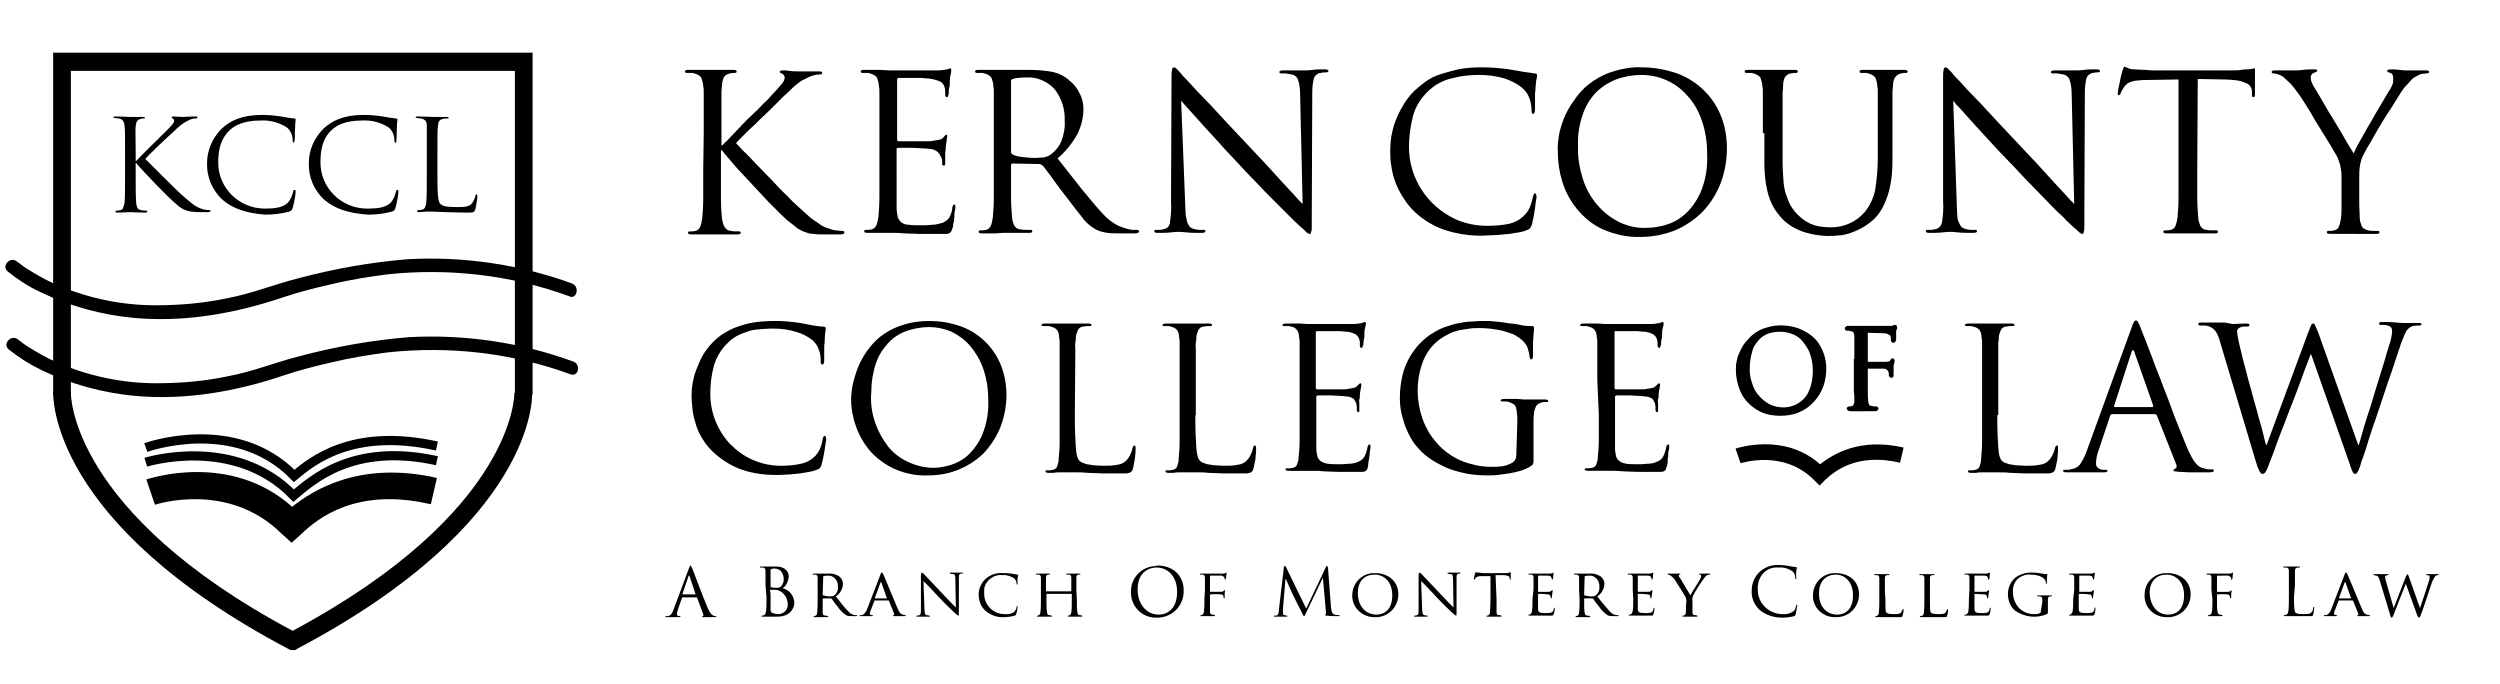<?xml version="1.0" encoding="utf-8"?>
<!-- Generator: Adobe Illustrator 25.1.0, SVG Export Plug-In . SVG Version: 6.00 Build 0)  -->
<svg version="1.1" id="Layer_1" xmlns="http://www.w3.org/2000/svg" xmlns:xlink="http://www.w3.org/1999/xlink" x="0px" y="0px"
	 viewBox="0 0 493.8 135.2" style="enable-background:new 0 0 493.8 135.2;" xml:space="preserve">
<style type="text/css">
	.st0{fill:none;stroke:#000000;stroke-width:1.817;stroke-miterlimit:10;}
	.st1{stroke:#000000;stroke-width:0.657;stroke-miterlimit:10;}
</style>
<path d="M136.1,112.2c0.2-0.4,0.2-0.5,0.3-0.5c0.1,0,0.1,0.1,0.3,0.5c0.2,0.4,2.2,5.9,3.1,7.9c0.5,1.2,0.9,1.4,1.1,1.5
	c0.2,0.1,0.3,0.1,0.5,0.1c0.1,0,0.1,0,0.1,0.1s-0.1,0.1-0.3,0.1c-0.1,0-1.2,0-2.1,0c-0.3,0-0.4,0-0.4-0.1c0-0.1,0-0.1,0.1-0.1
	s0.2-0.1,0.1-0.4l-1.2-3.2c0-0.1-0.1-0.1-0.1-0.1h-2.8c-0.1,0-0.1,0-0.1,0.1l-0.8,2.3c-0.1,0.3-0.2,0.6-0.2,0.9
	c0,0.3,0.3,0.4,0.5,0.4h0.1c0.1,0,0.1,0,0.1,0.1s-0.1,0.1-0.2,0.1c-0.3,0-0.9,0-1,0s-0.9,0-1.5,0c-0.2,0-0.3,0-0.3-0.1
	c0-0.1,0.1-0.1,0.1-0.1h0.4c0.6-0.1,0.9-0.6,1.1-1.2L136.1,112.2z M137.4,117.4C137.5,117.4,137.5,117.4,137.4,117.4l-1.2-3.6
	c-0.1-0.2-0.1-0.2-0.2,0l-1.2,3.5c0,0.1,0,0.1,0,0.1H137.4z"/>
<path d="M151.2,115.6c0-2,0-2.4,0-2.8s-0.1-0.7-0.6-0.7c-0.1,0-0.3,0-0.4,0c-0.1,0-0.1,0-0.1-0.1c0-0.1,0.1-0.1,0.2-0.1
	c0.6,0,1.4,0,1.5,0c0.3,0,0.8,0,1.4,0c2.2,0,2.6,1.3,2.6,2c-0.1,0.9-0.5,1.8-1.2,2.3c1.3,0.3,2.2,1.4,2.3,2.8c0,1.4-1.1,2.8-3.3,2.8
	h-0.9c-0.4,0-0.7,0-0.8,0h-0.5c-0.3,0-0.6,0-0.8,0c-0.2,0-0.2,0-0.2-0.1c0-0.1,0-0.1,0.1-0.1c0.1,0,0.3,0,0.4-0.1
	c0.3-0.1,0.3-0.3,0.4-0.7c0.1-0.5,0.1-1.6,0.1-2.8L151.2,115.6z M152.2,115.9c0,0.1,0,0.1,0.1,0.1c0.3,0,0.5,0.1,0.8,0.1
	c0.7,0,0.9,0,1.2-0.3c0.3-0.4,0.5-0.8,0.5-1.3c0-1.1-0.5-2.2-1.8-2.2c-0.2,0-0.4,0-0.6,0.1c-0.1,0-0.2,0.1-0.2,0.1L152.2,115.9z
	 M152.2,117.3c0,1,0,2.6,0,2.8c0,0.6,0,0.8,0.4,1c0.4,0.1,0.8,0.2,1.1,0.2c1,0,1.8-0.7,1.9-1.7c0,0,0-0.1,0-0.1c0-1-0.4-2-1.3-2.6
	c-0.3-0.2-0.7-0.4-1.1-0.4c-0.2,0-0.8,0-1,0c-0.1,0-0.1,0-0.1,0.1L152.2,117.3z"/>
<path d="M161.5,116.5c0-1.7,0-2,0-2.4c0-0.3-0.1-0.6-0.5-0.6h-0.4c0,0-0.1,0-0.1-0.1c0-0.1,0-0.1,0.2-0.1c0.5,0,1.3,0,1.4,0h1.4
	c0.7-0.1,1.5,0.1,2.2,0.5c0.5,0.4,0.8,0.9,0.8,1.5c0,1-0.6,2-1.4,2.5c0.9,1.2,1.7,2.2,2.4,2.9c0.3,0.4,0.8,0.7,1.3,0.8
	c0.1,0,0.3,0,0.4,0c0.1,0,0.1,0,0.1,0.1c0,0,0,0,0,0c0,0.1-0.1,0.1-0.3,0.1h-0.7c-0.4,0-0.9,0-1.2-0.2c-0.6-0.4-1.2-1-1.6-1.6
	c-0.5-0.6-1-1.3-1.2-1.6c0,0-0.1-0.1-0.2-0.1h-1.5c-0.1,0-0.1,0-0.1,0.1v0.3c0,1.1,0,1.9,0,2.4s0.1,0.5,0.5,0.6c0.2,0,0.3,0,0.5,0.1
	c0,0,0.1,0,0.1,0.1c0,0,0,0,0,0c0,0.1-0.1,0.1-0.2,0.1c-0.6,0-1.4,0-1.4,0s-0.8,0-1.1,0c-0.1,0-0.2,0-0.2-0.1c0,0,0-0.1,0.1-0.1h0
	c0.1,0,0.2,0,0.3-0.1c0.2-0.1,0.3-0.3,0.3-0.6c0.1-0.8,0.1-1.6,0.1-2.4L161.5,116.5z M162.5,117.5c0,0.1,0,0.1,0.1,0.1
	c0.4,0.1,0.8,0.2,1.3,0.2c0.3,0,0.6,0,0.9-0.2c0.5-0.4,0.8-1.1,0.7-1.7c0.1-1-0.6-2-1.6-2.2c-0.1,0-0.2,0-0.4,0
	c-0.3,0-0.6,0-0.8,0.1c-0.1,0-0.1,0.1-0.1,0.1L162.5,117.5z"/>
<path d="M173.9,113.5c0.1-0.4,0.2-0.4,0.3-0.4s0.2,0.2,0.3,0.4c0.2,0.5,2.1,5,2.8,6.7c0.4,1,0.7,1.1,1,1.2c0.1,0,0.3,0.1,0.5,0.1
	c0.1,0,0.1,0,0.1,0.1c0,0.1-0.1,0.1-0.3,0.1c-0.1,0-1,0-1.8,0c-0.2,0-0.4,0-0.4-0.1c0-0.1,0,0,0.1-0.1c0.1,0,0.2-0.2,0.1-0.3
	c0,0,0,0,0,0l-1-2.5c0,0-0.1-0.1-0.1-0.1h-2.7c-0.1,0-0.1,0-0.1,0.1l-0.7,1.8c-0.1,0.2-0.2,0.5-0.2,0.7c0,0.2,0.2,0.3,0.4,0.3h0.1
	c0.1,0,0.1,0,0.1,0.1c0,0.1-0.1,0.1-0.2,0.1c-0.3,0-0.9,0-1,0s-0.7,0-1.2,0c-0.1,0-0.2,0-0.2-0.1c0-0.1,0.1-0.1,0.1-0.1c0,0,0,0,0,0
	h0.3c0.5-0.1,0.7-0.5,1-1L173.9,113.5z M175.2,118.2C175.2,118.2,175.2,118.2,175.2,118.2l-1.1-3.1c-0.1-0.2-0.1-0.2-0.2,0l-1.1,3
	c0,0.1,0,0.1,0,0.1H175.2z"/>
<path d="M182.6,120.2c0,0.9,0.1,1.2,0.4,1.3c0.2,0,0.4,0.1,0.6,0.1c0,0,0.1,0,0.1,0.1c0,0,0,0,0,0c0,0.1-0.1,0.1-0.2,0.1
	c-0.7,0-1.1,0-1.2,0c-0.1,0-0.6,0-1.1,0c-0.1,0-0.2,0-0.2-0.1c0,0,0-0.1,0.1-0.1c0,0,0,0,0,0c0.2,0,0.3,0,0.5-0.1
	c0.3-0.1,0.3-0.4,0.3-1.4v-6.4c0-0.4,0.1-0.6,0.2-0.6s0.3,0.2,0.4,0.3c0.1,0.1,1.9,2,3.6,3.8c1.1,1.2,2.4,2.5,2.7,2.8l-0.1-5.6
	c0-0.7-0.1-1-0.4-1c-0.2,0-0.4,0-0.6-0.1c0,0-0.1,0-0.1-0.1c0,0,0,0,0,0c0-0.1,0.1-0.1,0.2-0.1c0.5,0,1.1,0,1.2,0c0.1,0,0.5,0,1,0
	c0.1,0,0.2,0,0.2,0.1c0,0.1-0.1,0.1-0.1,0.1c-0.1,0-0.2,0-0.3,0c-0.4,0.1-0.4,0.3-0.4,1v6.5c0,0.7,0,0.8-0.1,0.8s-0.2-0.1-0.9-0.7
	c-0.1-0.1-1.8-1.7-3-3c-1.2-1.3-2.6-2.8-3-3.1L182.6,120.2z"/>
<path d="M194.7,120.7c-0.9-0.8-1.4-2-1.4-3.3c0-1.1,0.5-2.2,1.3-3c1-0.9,2.2-1.3,3.5-1.2c0.6,0,1.1,0,1.7,0.1
	c0.4,0.1,0.8,0.1,1.2,0.2c0.1,0,0.1,0.1,0.1,0.1s0,0.2-0.1,0.6c-0.1,0.4,0,1,0,1.1c0,0.2-0.1,0.2-0.1,0.2s-0.1-0.1-0.1-0.2
	c0-0.4-0.2-0.8-0.5-1.1c-0.7-0.4-1.5-0.7-2.3-0.6c-1.7-0.2-3.3,1-3.6,2.7c0,0.3,0,0.6,0,1c0,2.2,1.8,4,4,4c0,0,0.1,0,0.1,0
	c0.7,0.1,1.4-0.1,1.9-0.5c0.2-0.3,0.4-0.6,0.4-0.9c0-0.1,0-0.2,0.1-0.2c0.1,0,0.1,0.1,0.1,0.2c-0.1,0.5-0.1,1-0.3,1.4
	c-0.1,0.2-0.1,0.3-0.3,0.3c-0.7,0.2-1.4,0.3-2.1,0.3C197.2,122,195.8,121.6,194.7,120.7z"/>
<path d="M212.7,118.5c0,1.1,0,1.9,0.1,2.4s0.1,0.5,0.4,0.6c0.2,0,0.3,0,0.5,0.1c0.1,0,0.1,0,0.1,0.1c0,0,0,0,0,0
	c0,0.1-0.1,0.1-0.2,0.1c-0.6,0-1.4,0-1.4,0c-0.1,0-0.8,0-1.1,0c-0.1,0-0.2,0-0.2-0.1c0,0,0-0.1,0.1-0.1l0,0c0.1,0,0.2,0,0.3-0.1
	c0.2-0.1,0.3-0.3,0.3-0.6c0.1-0.5,0.1-1.3,0.1-2.4v-1.1c0-0.1,0-0.1-0.1-0.1h-4.8c0,0-0.1,0-0.1,0.1v1.1c0,1.1,0,1.9,0.1,2.4
	s0.1,0.5,0.4,0.6c0.2,0,0.3,0,0.5,0.1c0,0,0.1,0,0.1,0.1c0,0,0,0,0,0c0,0.1-0.1,0.1-0.2,0.1c-0.6,0-1.4,0-1.4,0s-0.8,0-1.2,0
	c-0.1,0-0.2,0-0.2-0.1c0,0,0-0.1,0.1-0.1c0,0,0,0,0,0c0.1,0,0.2,0,0.3-0.1c0.2-0.1,0.3-0.3,0.3-0.6c0.1-0.8,0.1-1.6,0.1-2.4v-2
	c0-1.7,0-2,0-2.4c0-0.3-0.1-0.6-0.5-0.6h-0.4c0,0-0.1,0-0.1-0.1c0-0.1,0.1-0.1,0.2-0.1c0.5,0,1.3,0,1.3,0h1.1c0.1,0,0.2,0,0.2,0.1
	c0,0,0,0.1-0.1,0.1c-0.1,0-0.2,0-0.3,0c-0.3,0.1-0.4,0.2-0.4,0.6c0,0.4,0,0.7,0,2.4v0.2c0,0.1,0,0.1,0.1,0.1h4.8c0,0,0.1,0,0.1-0.1
	v-0.2c0-1.7,0-2.1,0-2.4c0-0.3-0.1-0.6-0.5-0.6h-0.4c0,0-0.1,0-0.1-0.1v0c0-0.1,0-0.1,0.2-0.1c0.5,0,1.3,0,1.3,0h1.1
	c0.1,0,0.2,0,0.2,0.1c0,0.1-0.1,0.1-0.1,0.1c-0.1,0-0.2,0-0.3,0c-0.3,0.1-0.4,0.2-0.4,0.6c0,0.4,0,0.7,0,2.4L212.7,118.5z"/>
<path d="M228.6,111.7c3,0,5.2,1.9,5.2,4.9c0.1,2.8-2,5.2-4.9,5.4c-0.1,0-0.2,0-0.4,0c-2.7,0.1-5-2-5.1-4.7c0-0.1,0-0.3,0-0.4
	c-0.1-2.8,2.2-5.1,5-5.1C228.5,111.7,228.5,111.7,228.6,111.7z M228.9,121.4c1.2,0,3.6-0.7,3.6-4.5c0-3.1-1.9-4.8-4-4.8
	c-2.1,0-3.8,1.4-3.8,4.3C224.7,119.4,226.5,121.4,228.9,121.4z"/>
<path d="M238,116.5c0-1.7,0-2,0-2.4c0-0.3-0.1-0.6-0.5-0.6h-0.4c0,0-0.1,0-0.1-0.1c0-0.1,0.1-0.1,0.2-0.1c0.5,0,1.2,0,1.3,0h3
	c0.2,0,0.4,0,0.5-0.1c0.1,0,0.1-0.1,0.2-0.1c0,0,0.1,0,0.1,0.1c0,0,0,0,0,0c0,0.1-0.1,0.2-0.1,0.5c0,0.1,0,0.6-0.1,0.7
	s-0.1,0.1-0.1,0.1c-0.1,0-0.1-0.1-0.1-0.1c0-0.1,0-0.3-0.1-0.4c-0.2-0.2-0.5-0.4-0.8-0.3h-1.9c-0.1,0-0.1,0-0.1,0.1v3
	c0,0.1,0,0.1,0.1,0.1h1.6c0.2,0,0.3,0,0.5,0c0.3,0,0.4-0.1,0.5-0.2c0.1-0.1,0.1-0.1,0.2-0.1s0.1,0,0.1,0.1c-0.1,0.2-0.1,0.4-0.1,0.6
	c0,0.2,0,0.7,0,0.7c0,0.1,0,0.2-0.1,0.2s-0.1-0.1-0.1-0.1c0-0.1,0-0.3-0.1-0.4c0-0.2-0.2-0.3-0.6-0.3c-0.3-0.1-1.7,0-1.9,0
	c-0.2,0-0.1,0-0.1,0.1v0.9c0,1.1,0,2,0,2.4s0.1,0.5,0.4,0.6c0.2,0,0.4,0,0.5,0.1c0,0,0.1,0,0.1,0.1v0c0,0.1-0.1,0.1-0.2,0.1
	c-0.6,0-1.4,0-1.4,0s-0.8,0-1.1,0c-0.1,0-0.2,0-0.2-0.1c0,0,0-0.1,0.1-0.1l0,0c0.1,0,0.3,0,0.3-0.1c0.1,0,0.3-0.3,0.3-0.6
	c0.1-0.8,0.1-1.6,0.1-2.4L238,116.5z"/>
<path d="M262.9,120c0.1,0.5,0.1,1.2,0.7,1.4c0.3,0.1,0.6,0.1,0.9,0.1c0.1,0,0.1,0,0.1,0.1s-0.1,0.1-0.3,0.1s-1.7,0-2.2-0.1
	c-0.3,0-0.4-0.1-0.4-0.1s0-0.1,0.1-0.1c0.1,0,0.1-0.2,0.1-0.5l-0.6-6.8h0L258,121c-0.3,0.6-0.3,0.7-0.4,0.7s-0.2-0.1-0.4-0.6
	c-0.3-0.6-1.5-2.9-1.5-3c-0.1-0.1-1.6-3.4-1.7-3.7h-0.1l-0.5,6c0,0.2,0,0.4,0,0.7c0,0.2,0.1,0.4,0.3,0.4c0.2,0,0.3,0.1,0.5,0.1
	c0,0,0.1,0,0.1,0.1c0,0.1-0.1,0.1-0.2,0.1c-0.5,0-1.1,0-1.2,0s-0.8,0-1.1,0c-0.1,0-0.2,0-0.2-0.1c0-0.1,0.1-0.1,0.1-0.1
	c0.1,0,0.3,0,0.4,0c0.4-0.1,0.5-0.6,0.5-1.1l1-8.5c0-0.1,0.1-0.2,0.2-0.2s0.1,0.1,0.2,0.2l4,8.2l3.9-8.2c0-0.1,0.1-0.2,0.2-0.2
	s0.1,0.1,0.2,0.3L262.9,120z"/>
<path d="M271.6,113.2c2.6,0,4.6,1.6,4.6,4.2c0,2.5-2,4.5-4.4,4.5c-0.1,0-0.1,0-0.2,0c-2.3,0.1-4.4-1.7-4.5-4c0-0.1,0-0.2,0-0.3
	C267.1,115.1,269.1,113.1,271.6,113.2C271.6,113.2,271.6,113.2,271.6,113.2z M271.9,121.4c1,0,3.1-0.5,3.1-3.8
	c0-2.7-1.6-4.1-3.5-4.1s-3.3,1.2-3.3,3.6C268.2,119.8,269.8,121.4,271.9,121.4z"/>
<path d="M280.9,120.2c0,0.9,0.1,1.2,0.4,1.3c0.2,0,0.4,0.1,0.6,0.1c0,0,0.1,0,0.1,0.1c0,0,0,0,0,0c0,0.1-0.1,0.1-0.2,0.1
	c-0.7,0-1.1,0-1.2,0s-0.6,0-1.1,0c-0.1,0-0.2,0-0.2-0.1c0,0,0-0.1,0.1-0.1c0,0,0,0,0,0c0.2,0,0.3,0,0.5-0.1c0.3-0.1,0.3-0.4,0.3-1.4
	v-6.4c0-0.4,0.1-0.6,0.2-0.6s0.3,0.2,0.4,0.3c0.1,0.1,1.9,2,3.6,3.8c1.1,1.2,2.4,2.5,2.7,2.8l-0.1-5.6c0-0.7-0.1-1-0.4-1
	c-0.2,0-0.4,0-0.6-0.1c0,0-0.1,0-0.1-0.1c0,0,0,0,0,0c0-0.1,0.1-0.1,0.2-0.1c0.5,0,1.1,0,1.2,0s0.5,0,1,0c0.1,0,0.2,0,0.2,0.1
	c0,0.1-0.1,0.1-0.1,0.1c-0.1,0-0.2,0-0.3,0c-0.4,0.1-0.4,0.3-0.4,1v6.5c0,0.7,0,0.8-0.1,0.8s-0.2-0.1-0.9-0.7c-0.1-0.1-1.8-1.7-3-3
	c-1.2-1.3-2.6-2.8-3-3.1L280.9,120.2z"/>
<path d="M295.6,118.5c0,1.1,0,1.9,0,2.4s0.1,0.5,0.4,0.6c0.2,0,0.4,0,0.5,0.1c0,0,0.1,0,0.1,0.1c0,0,0,0,0,0c0,0.1-0.1,0.1-0.2,0.1
	c-0.6,0-1.4,0-1.4,0s-0.9,0-1.2,0c-0.1,0-0.2,0-0.2-0.1c0-0.1,0-0.1,0.1-0.1c0.1,0,0.2,0,0.3-0.1c0.2-0.1,0.3-0.3,0.3-0.6
	c0-0.3,0.1-1.3,0.1-2.4v-4.7h-1.7c-0.7,0-1,0.1-1.2,0.3c-0.1,0.1-0.1,0.2-0.2,0.3c0,0.1-0.1,0.1-0.1,0.1c0,0-0.1,0-0.1-0.1
	c0-0.1,0.2-1.1,0.3-1.2c0-0.1,0.1-0.2,0.1-0.2c0.2,0.1,0.3,0.1,0.5,0.1c0.3,0,0.8,0.1,0.9,0.1h4.4c0.3,0,0.6,0,0.8-0.1l0.3-0.1
	c0,0,0,0.1,0,0.1c0,0.3,0,1.1,0,1.3c0,0.1-0.1,0.1-0.1,0.1s-0.1,0-0.1-0.2v-0.1c0-0.3-0.3-0.6-1.4-0.6h-1.4L295.6,118.5z"/>
<path d="M302.9,116.5c0-1.7,0-2,0-2.4c0-0.3-0.1-0.6-0.5-0.6H302c0,0-0.1,0-0.1-0.1c0-0.1,0.1-0.1,0.2-0.1c0.5,0,1.3,0,1.3,0h2.8
	l0.5-0.1c0.1,0,0.1,0,0.2-0.1c0,0,0,0.1,0,0.1s-0.1,0.2-0.1,0.5c0,0.1,0,0.6-0.1,0.7c-0.1,0.1-0.1,0.1-0.1,0.1s-0.1-0.1-0.1-0.1
	c0-0.1,0-0.3-0.1-0.4c-0.1-0.2-0.2-0.3-0.8-0.3c-0.2,0-1.5,0-1.7,0c-0.1,0-0.1,0-0.1,0.1v3c0,0.1,0,0.1,0.1,0.1c0.1,0,1.7,0,1.9,0
	c0.3,0,0.4,0,0.6-0.2s0.1-0.1,0.2-0.1s0.1,0,0.1,0.1c0,0.2-0.1,0.4-0.1,0.6c0,0.2-0.1,0.6-0.1,0.7c0,0.1,0,0.2-0.1,0.2
	s-0.1,0-0.1-0.1c0-0.1,0-0.2-0.1-0.4c0-0.2-0.1-0.3-0.6-0.3c-0.4-0.1-1.6-0.1-1.7-0.1c0,0-0.1,0-0.1,0.1c0,0,0,0,0,0v0.9
	c0,0.4,0,1.7,0,1.9c0,0.7,0.2,0.9,1.4,0.9c0.4,0,0.8,0,1.2-0.1c0.3-0.1,0.5-0.4,0.5-0.8c0-0.1,0.1-0.2,0.1-0.2s0.1,0.1,0.1,0.2
	c0,0.4-0.1,0.7-0.2,1.1c-0.1,0.3-0.2,0.3-0.6,0.3c-0.9,0-1.5,0-2,0c-0.5,0-0.8,0-1,0h-0.5c-0.2,0-0.5,0-0.7,0s-0.2,0-0.2-0.1
	c0,0,0-0.1,0.1-0.1c0,0,0,0,0,0c0.1,0,0.2,0,0.3-0.1s0.3-0.3,0.3-0.6c0.1-0.8,0.1-1.6,0.1-2.4L302.9,116.5z"/>
<path d="M311.9,116.5c0-1.7,0-2,0-2.4c0-0.3-0.1-0.6-0.5-0.6H311c0,0-0.1,0-0.1-0.1c0-0.1,0-0.1,0.2-0.1c0.5,0,1.3,0,1.4,0h1.4
	c0.7-0.1,1.5,0.1,2.2,0.5c0.5,0.4,0.8,0.9,0.8,1.5c0,1-0.6,2-1.4,2.5c0.9,1.2,1.8,2.2,2.4,2.9c0.3,0.4,0.8,0.7,1.3,0.8
	c0.1,0,0.3,0,0.4,0c0.1,0,0.1,0,0.1,0.1c0,0,0,0,0,0c0,0.1-0.1,0.1-0.3,0.1h-0.7c-0.4,0-0.9,0-1.2-0.2c-0.6-0.4-1.2-1-1.6-1.6
	c-0.5-0.6-1-1.3-1.2-1.6c0,0-0.1-0.1-0.2-0.1l-1.5,0c-0.1,0-0.1,0-0.1,0.1v0.3c0,1.1,0,1.9,0.1,2.4s0.1,0.5,0.5,0.6
	c0.2,0,0.3,0,0.5,0.1c0,0,0.1,0,0.1,0.1c0,0,0,0,0,0c0,0.1-0.1,0.1-0.2,0.1c-0.6,0-1.4,0-1.4,0c-0.1,0-0.8,0-1.1,0
	c-0.1,0-0.2,0-0.2-0.1c0,0,0-0.1,0.1-0.1l0,0c0.1,0,0.2,0,0.3-0.1c0.2-0.1,0.3-0.3,0.3-0.6c0.1-0.8,0.1-1.6,0.1-2.4L311.9,116.5z
	 M312.9,117.5c0,0.1,0,0.1,0.1,0.1c0.4,0.1,0.8,0.2,1.3,0.2c0.3,0,0.6,0,0.9-0.2c0.5-0.4,0.8-1.1,0.7-1.7c0.1-1-0.6-2-1.6-2.2
	c-0.1,0-0.2,0-0.4,0c-0.3,0-0.6,0-0.8,0.1c-0.1,0-0.1,0.1-0.1,0.1L312.9,117.5z"/>
<path d="M322.5,116.5c0-1.7,0-2,0-2.4c0-0.3-0.1-0.6-0.5-0.6h-0.4c0,0-0.1,0-0.1-0.1c0-0.1,0.1-0.1,0.2-0.1c0.5,0,1.3,0,1.3,0h2.8
	c0.2,0,0.4-0.1,0.5-0.1c0.1,0,0.1,0,0.2-0.1c0,0,0.1,0.1,0.1,0.1s-0.1,0.2-0.1,0.5c0,0.1,0,0.6-0.1,0.7s-0.1,0.1-0.1,0.1
	s-0.1-0.1-0.1-0.1c0-0.1,0-0.3-0.1-0.4c-0.1-0.2-0.2-0.3-0.8-0.3c-0.2,0-1.5,0-1.7,0s-0.1,0-0.1,0.1v3c0,0.1,0,0.1,0.1,0.1
	s1.7,0,1.9,0c0.3,0,0.4,0,0.6-0.2s0.1-0.1,0.2-0.1s0.1,0,0.1,0.1c0,0.2-0.1,0.4-0.1,0.6c0,0.2-0.1,0.6-0.1,0.7c0,0.1,0,0.2-0.1,0.2
	s-0.1,0-0.1-0.1c0-0.1,0-0.2-0.1-0.4c0-0.2-0.1-0.3-0.6-0.3c-0.4-0.1-1.6-0.1-1.7-0.1c-0.2,0-0.1,0-0.1,0.1v0.9c0,0.4,0,1.7,0,1.9
	c0,0.7,0.2,0.9,1.4,0.9c0.4,0,0.8,0,1.2-0.1c0.3-0.1,0.5-0.4,0.5-0.8c0-0.1,0.1-0.2,0.1-0.2s0.1,0.1,0.1,0.2c0,0.4-0.1,0.7-0.2,1.1
	c-0.1,0.3-0.2,0.3-0.6,0.3c-0.9,0-1.5,0-2,0c-0.5,0-0.8,0-0.9,0h-0.5c-0.2,0-0.5,0-0.7,0s-0.2,0-0.2-0.1c0,0,0-0.1,0.1-0.1l0,0
	c0.1,0,0.3,0,0.4-0.1s0.2-0.3,0.3-0.6c0.1-0.8,0.1-1.6,0.1-2.4L322.5,116.5z"/>
<path d="M333.1,118.8c0-0.4-0.1-0.8-0.3-1.1c-0.1-0.2-1.6-2.6-2-3.2c-0.2-0.3-0.5-0.6-0.8-0.8c-0.1-0.1-0.3-0.1-0.5-0.2
	c-0.1,0-0.1,0-0.1-0.1c0-0.1,0-0.1,0.2-0.1h1.1c0.1,0,0.5,0,1,0c0.1,0,0.2,0,0.2,0.1c0,0.1-0.1,0.1-0.2,0.1c-0.1,0-0.1,0.1-0.1,0.2
	c0,0.2,0.1,0.3,0.2,0.4l2.1,3.5c0.2-0.5,1.7-2.8,1.9-3.2c0.1-0.2,0.2-0.4,0.2-0.6c0-0.2,0-0.3-0.2-0.3s-0.2-0.1-0.2-0.1
	c0-0.1,0.1-0.1,0.2-0.1c0.3,0,0.7,0,0.8,0h1.1c0.1,0,0.1,0,0.1,0.1c0,0.1-0.1,0.1-0.1,0.1c-0.2,0-0.4,0.1-0.5,0.1
	c-0.2,0.1-0.4,0.3-0.6,0.6c-0.8,1.1-1.6,2.3-2.2,3.5c-0.1,0.3-0.2,0.7-0.1,1.1v1c0,0.2,0,0.6,0,1.1s0.1,0.5,0.4,0.6
	c0.2,0,0.4,0,0.5,0.1c0,0,0.1,0,0.1,0.1v0c0,0.1-0.1,0.1-0.2,0.1c-0.6,0-1.4,0-1.5,0s-0.8,0-1.1,0c-0.1,0-0.2,0-0.2-0.1
	c0,0,0-0.1,0.1-0.1c0,0,0,0,0,0c0.1,0,0.2,0,0.3-0.1c0.2-0.1,0.3-0.3,0.3-0.6s0-0.9,0-1.1L333.1,118.8z"/>
<path d="M347.6,120.5c-1.1-1-1.7-2.4-1.6-3.9c0-1.3,0.5-2.6,1.5-3.6c1.1-1,2.5-1.5,4-1.4c0.6,0,1.3,0.1,1.9,0.2
	c0.4,0.1,0.9,0.2,1.3,0.2c0.1,0,0.2,0.1,0.2,0.1c0,0.1,0,0.3-0.1,0.7s0,1.1,0,1.3s0,0.3-0.1,0.3s-0.1-0.1-0.1-0.3
	c0-0.5-0.2-1-0.6-1.3c-0.8-0.5-1.7-0.8-2.6-0.7c-1.1-0.1-2.2,0.2-3,1c-0.9,0.9-1.3,2.2-1.2,3.4c0,2.6,2.1,4.7,4.7,4.8
	c0,0,0.1,0,0.1,0c0.8,0.1,1.6-0.1,2.3-0.6c0.3-0.3,0.4-0.7,0.5-1.1c0-0.1,0.1-0.2,0.1-0.2s0.1,0.1,0.1,0.2c-0.1,0.6-0.2,1.1-0.3,1.7
	c-0.1,0.2-0.1,0.3-0.3,0.4c-0.8,0.2-1.6,0.3-2.4,0.3C350.4,122,348.8,121.5,347.6,120.5z"/>
<path d="M362.6,113.2c2.6,0,4.6,1.6,4.6,4.2c0,2.5-2,4.5-4.4,4.5c-0.1,0-0.1,0-0.2,0c-2.4,0.1-4.4-1.7-4.5-4c0-0.1,0-0.2,0-0.3
	C358.1,115.1,360.1,113.1,362.6,113.2C362.6,113.2,362.6,113.2,362.6,113.2z M362.9,121.4c1,0,3.1-0.5,3.1-3.8
	c0-2.7-1.6-4.1-3.4-4.1c-1.8,0-3.3,1.2-3.3,3.6C359.2,119.8,360.8,121.4,362.9,121.4z"/>
<path d="M372.4,118.5c0,1.6,0,2.3,0.2,2.5c0.2,0.2,0.6,0.3,1.5,0.3c0.6,0,1.1,0,1.4-0.3c0.1-0.2,0.2-0.4,0.3-0.6
	c0-0.1,0.1-0.1,0.1-0.1c0.1,0,0.1,0.1,0.1,0.2c0,0.4-0.1,0.7-0.2,1.1c-0.1,0.3-0.1,0.3-0.7,0.3c-0.8,0-1.5,0-2,0h-1.3h-0.5h-0.7
	c-0.1,0-0.2,0-0.2-0.1c0,0,0-0.1,0.1-0.1c0,0,0,0,0,0c0.1,0,0.2,0,0.3-0.1c0.2-0.1,0.3-0.3,0.3-0.6c0.1-0.8,0.1-1.6,0.1-2.4v-2
	c0-1.7,0-2,0-2.4c0-0.3-0.1-0.6-0.5-0.6h-0.4c0,0-0.1,0-0.1-0.1c0-0.1,0-0.1,0.2-0.1c0.5,0,1.2,0,1.3,0h1.3c0.1,0,0.2,0,0.2,0.1
	c0,0.1-0.1,0.1-0.1,0.1h-0.4c-0.3,0.1-0.4,0.2-0.4,0.6c0,0.4,0,0.7,0,2.4L372.4,118.5z"/>
<path d="M381.2,118.5c0,1.6,0,2.3,0.2,2.5c0.2,0.2,0.6,0.3,1.5,0.3c0.6,0,1.1,0,1.4-0.3c0.1-0.2,0.2-0.4,0.3-0.6
	c0-0.1,0.1-0.1,0.1-0.1s0.1,0.1,0.1,0.2c0,0.4-0.1,0.7-0.2,1.1c-0.1,0.3-0.1,0.3-0.7,0.3c-0.8,0-1.5,0-2,0h-1.3h-0.5h-0.7
	c-0.1,0-0.2,0-0.2-0.1c0,0,0-0.1,0.1-0.1l0,0c0.1,0,0.2,0,0.4-0.1c0.2-0.1,0.3-0.3,0.3-0.6c0.1-0.8,0.1-1.6,0.1-2.4v-2
	c0-1.7,0-2,0-2.4c0-0.3-0.1-0.6-0.5-0.6h-0.4c0,0-0.1,0-0.1-0.1c0-0.1,0.1-0.1,0.2-0.1c0.5,0,1.2,0,1.3,0h1.3c0.1,0,0.2,0,0.2,0.1
	c0,0,0,0.1-0.1,0.1c-0.1,0-0.3,0-0.4,0c-0.3,0.1-0.4,0.2-0.4,0.6c0,0.4,0,0.7,0,2.4L381.2,118.5z"/>
<path d="M389,116.5c0-1.7,0-2,0-2.4c0-0.3-0.1-0.6-0.5-0.6h-0.4c0,0-0.1,0-0.1-0.1c0-0.1,0.1-0.1,0.2-0.1c0.5,0,1.3,0,1.3,0h2.8
	l0.5-0.1c0,0,0.1,0,0.2-0.1c0,0,0.1,0.1,0.1,0.1s-0.1,0.2-0.1,0.5c0,0.1,0,0.6-0.1,0.7s0,0.1-0.1,0.1s-0.1-0.1-0.1-0.1
	c0-0.1,0-0.3-0.1-0.4c-0.1-0.2-0.2-0.3-0.8-0.3c-0.2,0-1.5,0-1.7,0c-0.1,0-0.1,0-0.1,0.1v3c0,0.1,0,0.1,0.1,0.1c0.1,0,1.7,0,1.9,0
	c0.3,0,0.4,0,0.6-0.2s0.1-0.1,0.2-0.1s0.1,0,0.1,0.1c0,0.2-0.1,0.4-0.1,0.6c0,0.2-0.1,0.6-0.1,0.7c0,0.1,0,0.2-0.1,0.2
	s-0.1,0-0.1-0.1c0-0.1,0-0.2-0.1-0.4c0-0.2-0.1-0.3-0.6-0.3c-0.3,0-1.5-0.1-1.7-0.1c-0.2,0-0.1,0-0.1,0.1v0.9c0,0.4,0,1.7,0,1.9
	c0,0.7,0.2,0.9,1.4,0.9c0.4,0,0.8,0,1.1-0.1c0.3-0.1,0.5-0.4,0.5-0.8c0-0.1,0.1-0.2,0.1-0.2s0.1,0.1,0.1,0.2c0,0.4-0.1,0.7-0.2,1.1
	c-0.1,0.3-0.2,0.3-0.6,0.3c-0.9,0-1.5,0-2,0s-0.8,0-1,0h-0.5h-0.7c-0.1,0-0.2,0-0.2-0.1c0,0,0-0.1,0.1-0.1l0,0c0.1,0,0.3,0,0.4-0.1
	s0.3-0.3,0.3-0.6c0.1-0.8,0.1-1.6,0.1-2.4L389,116.5z"/>
<path d="M403.4,118.9c0-0.9,0-1-0.5-1.1c-0.1,0-0.3,0-0.4,0c0,0-0.1,0-0.1-0.1c0-0.1,0.1-0.1,0.2-0.1c0.5,0,1.3,0,1.4,0h1.1
	c0.1,0,0.2,0,0.2,0.1c0,0,0,0.1-0.1,0.1c-0.1,0-0.2,0-0.3,0c-0.3,0.1-0.4,0.2-0.4,0.6c0,0.4,0,0.7,0,1.1v1.2c0,0.5,0,0.5-0.2,0.6
	c-2.1,0.9-4.4,0.6-6.3-0.7c-0.9-0.8-1.4-2-1.4-3.2c0-1.5,0.7-2.9,1.9-3.6c0.9-0.5,2-0.8,3.1-0.7c0.6,0,1.2,0.1,1.8,0.2
	c0.3,0.1,0.6,0.1,0.9,0.1c0.1,0,0.1,0.1,0.1,0.1c-0.1,0.5-0.1,1-0.1,1.6c0,0.2,0,0.2-0.1,0.2c-0.1,0-0.1-0.1-0.1-0.2
	c0-0.3-0.1-0.5-0.3-0.7c-0.3-0.4-1.2-0.9-2.7-0.9c-0.9-0.1-1.7,0.2-2.4,0.7c-0.8,0.7-1.2,1.7-1.1,2.8c0,1.1,0.4,2.2,1.2,3.1
	c0.8,0.8,1.9,1.2,2.9,1.2c0.4,0,0.9,0,1.2-0.2c0.2-0.1,0.2-0.1,0.2-0.3L403.4,118.9z"/>
<path d="M409.7,116.5c0-1.7,0-2,0-2.4c0-0.3-0.1-0.6-0.5-0.6h-0.4c0,0-0.1,0-0.1-0.1c0-0.1,0.1-0.1,0.2-0.1c0.5,0,1.3,0,1.3,0h2.8
	c0.2,0,0.4-0.1,0.5-0.1c0.1,0,0.1,0,0.2-0.1c0,0,0.1,0.1,0.1,0.1c0,0.2-0.1,0.4-0.1,0.5c0,0.1,0,0.6-0.1,0.7s-0.1,0.1-0.1,0.1
	s-0.1-0.1-0.1-0.1c0-0.1,0-0.3-0.1-0.4c-0.1-0.2-0.2-0.3-0.8-0.3c-0.2,0-1.5,0-1.7,0s-0.1,0-0.1,0.1v3c0,0.1,0,0.1,0.1,0.1
	s1.7,0,1.9,0s0.4,0,0.6-0.2s0.1-0.1,0.2-0.1s0.1,0,0.1,0.1c0,0.2-0.1,0.4-0.1,0.6c0,0.2-0.1,0.6-0.1,0.7c0,0.1,0,0.2-0.1,0.2
	s-0.1,0-0.1-0.1c0-0.1,0-0.2-0.1-0.4c0-0.2-0.1-0.3-0.6-0.3c-0.4-0.1-1.6-0.1-1.8-0.1c0,0-0.1,0-0.1,0.1c0,0,0,0,0,0v0.9
	c0,0.4,0,1.7,0,1.9c0,0.7,0.2,0.9,1.4,0.9c0.4,0,0.8,0,1.2-0.1c0.3-0.1,0.5-0.4,0.5-0.8c0-0.1,0-0.2,0.1-0.2c0.1,0,0.1,0.1,0.1,0.2
	c0,0.4-0.1,0.7-0.2,1.1c-0.1,0.3-0.2,0.3-0.6,0.3c-0.9,0-1.5,0-2,0c-0.5,0-0.8,0-1,0h-0.5c-0.2,0-0.5,0-0.7,0c-0.2,0-0.2,0-0.2-0.1
	c0,0,0-0.1,0.1-0.1l0,0c0.1,0,0.3,0,0.3-0.1s0.3-0.3,0.3-0.6c0.1-0.8,0.1-1.6,0.1-2.4L409.7,116.5z"/>
<path d="M428.1,113.2c2.6,0,4.6,1.6,4.6,4.2c0,2.5-2,4.5-4.4,4.5c-0.1,0-0.1,0-0.2,0c-2.4,0.1-4.4-1.7-4.5-4c0-0.1,0-0.2,0-0.3
	C423.5,115.1,425.5,113.1,428.1,113.2C428,113.2,428,113.2,428.1,113.2z M428.3,121.4c1,0,3.1-0.5,3.1-3.8c0-2.7-1.6-4.1-3.5-4.1
	c-1.8,0-3.3,1.2-3.3,3.6C424.7,119.8,426.2,121.4,428.3,121.4z"/>
<path d="M436.8,116.5c0-1.7,0-2,0-2.4c0-0.3-0.1-0.6-0.5-0.6h-0.4c0,0-0.1,0-0.1-0.1c0-0.1,0.1-0.1,0.2-0.1c0.5,0,1.2,0,1.3,0h3
	c0.2,0,0.3,0,0.5-0.1c0.1,0,0.1-0.1,0.2-0.1c0,0,0.1,0,0.1,0.1c0,0,0,0,0,0c0,0.1-0.1,0.2-0.1,0.5c0,0.1,0,0.6-0.1,0.7
	s0,0.1-0.1,0.1c-0.1,0-0.1-0.1-0.1-0.1c0-0.1,0-0.3-0.1-0.4c-0.2-0.2-0.5-0.4-0.8-0.3H438c-0.1,0-0.1,0-0.1,0.1v3
	c0,0.1,0,0.1,0.1,0.1h1.6c0.2,0,0.4,0,0.5,0c0.2,0,0.4-0.1,0.5-0.2c0.1-0.1,0.1-0.1,0.1-0.1s0.1,0,0.1,0.1c0,0.2-0.1,0.4-0.1,0.6
	c0,0.2,0,0.7,0,0.7c0,0.1,0,0.2-0.1,0.2s-0.1-0.1-0.1-0.1c0-0.1,0-0.3-0.1-0.4c-0.1-0.2-0.2-0.3-0.6-0.3c-0.4-0.1-1.6,0-1.8,0
	c-0.2,0-0.1,0-0.1,0.1v0.9c0,1.1,0,2,0.1,2.4c0.1,0.4,0.1,0.5,0.4,0.6c0.2,0,0.3,0,0.5,0.1c0,0,0.1,0,0.1,0.1c0,0,0,0,0,0
	c0,0.1,0,0.1-0.2,0.1c-0.6,0-1.4,0-1.4,0s-0.8,0-1.1,0c-0.1,0-0.2,0-0.2-0.1c0,0,0-0.1,0.1-0.1c0.1,0,0.3,0,0.4-0.1s0.3-0.3,0.3-0.6
	c0.1-0.8,0.1-1.6,0.1-2.4L436.8,116.5z"/>
<path d="M453.1,118c0,1.9,0.1,2.8,0.3,3s0.6,0.3,1.6,0.3c0.7,0,1.3,0,1.6-0.4c0.2-0.2,0.3-0.5,0.3-0.8c0-0.1,0-0.2,0.1-0.2
	s0.1,0,0.1,0.2c0,0.4-0.1,0.9-0.2,1.3c-0.1,0.3-0.1,0.3-0.8,0.3c-0.9,0-1.6,0-2.2,0c-0.5,0-1,0-1.3,0H452h-0.7c-0.1,0-0.2,0-0.2-0.1
	c0-0.1,0-0.1,0.1-0.1c0.1,0,0.3,0,0.4-0.1c0.3-0.1,0.3-0.3,0.4-0.7c0.1-0.5,0.1-1.6,0.1-2.8v-2.3c0-2,0-2.4,0-2.8s-0.1-0.7-0.6-0.7
	c-0.1,0-0.3,0-0.4,0c0,0-0.1,0-0.1-0.1c0,0,0,0,0,0c0-0.1,0.1-0.1,0.2-0.1c0.6,0,1.4,0,1.5,0s1,0,1.4,0c0.2,0,0.2,0,0.2,0.1
	c0,0.1-0.1,0.1-0.1,0.1c-0.1,0-0.3,0-0.4,0c-0.4,0.1-0.5,0.3-0.5,0.7c0,0.5,0,0.8,0,2.8L453.1,118z"/>
<path d="M463.1,113.5c0.1-0.4,0.2-0.4,0.3-0.4s0.2,0.2,0.3,0.4c0.2,0.5,2.1,5,2.8,6.7c0.4,1,0.7,1.1,1,1.2c0.1,0,0.3,0.1,0.5,0.1
	c0.1,0,0.1,0,0.1,0.1c0,0.1-0.1,0.1-0.3,0.1s-1,0-1.8,0c-0.2,0-0.4,0-0.4-0.1c0-0.1,0,0,0.1-0.1c0.1,0,0.2-0.2,0.1-0.3c0,0,0,0,0,0
	l-1-2.5c0,0-0.1-0.1-0.1-0.1h-2.7c-0.1,0-0.1,0-0.1,0.1l-0.7,1.8c-0.1,0.2-0.2,0.5-0.2,0.7c0,0.2,0.2,0.3,0.4,0.3h0.1
	c0.1,0,0.1,0,0.1,0.1c0,0.1-0.1,0.1-0.2,0.1c-0.3,0-0.9,0-1,0c-0.1,0-0.7,0-1.2,0c-0.2,0-0.2,0-0.2-0.1c0-0.1,0-0.1,0.1-0.1h0.3
	c0.5-0.1,0.8-0.5,1-1L463.1,113.5z M464.4,118.2C464.4,118.2,464.4,118.2,464.4,118.2l-1.1-3.1c-0.1-0.2-0.1-0.2-0.2,0l-1.1,3
	c0,0.1,0,0.1,0,0.1H464.4z"/>
<path d="M478,120.1L478,120.1c0.3-0.9,1.4-4.1,1.8-5.5c0.1-0.2,0.1-0.5,0.1-0.7c0-0.2-0.1-0.3-0.6-0.3c-0.1,0-0.1,0-0.1-0.1
	c0-0.1,0.1-0.1,0.2-0.1c0.6,0,1.1,0,1.2,0s0.6,0,0.9,0c0.1,0,0.2,0,0.2,0.1c0,0.1,0,0.1-0.1,0.1c0,0,0,0,0,0c-0.1,0-0.3,0-0.4,0.1
	c-0.3,0.1-0.5,0.6-0.8,1.2c-0.5,1.4-1.6,4.9-2.1,6.2c-0.3,0.8-0.4,0.9-0.5,0.9s-0.2-0.1-0.4-0.6l-2.2-6.1c-0.4,1-2,5-2.4,6.1
	c-0.2,0.5-0.3,0.6-0.4,0.6s-0.2-0.1-0.4-0.9l-2-6.6c-0.2-0.6-0.3-0.7-0.6-0.8c-0.2,0-0.3-0.1-0.5-0.1c-0.1,0-0.1,0-0.1-0.1
	c0,0,0,0,0,0c0-0.1,0.1-0.1,0.2-0.1c0.6,0,1.2,0,1.4,0s0.6,0,1.2,0c0.2,0,0.2,0,0.2,0.1c0,0.1-0.1,0.1-0.1,0.1c0,0,0,0,0,0
	c-0.1,0-0.3,0-0.4,0.1c-0.1,0-0.2,0.1-0.2,0.2c0,0.3,0.1,0.7,0.2,1c0.2,0.7,1.4,4.8,1.5,5.2l0,0l2.4-6.2c0.2-0.4,0.3-0.5,0.3-0.5
	s0.2,0.1,0.3,0.5L478,120.1z"/>
<polygon points="14,78.1 10.5,78.1 10.5,10.4 105.2,10.4 105.2,77.9 101.7,77.9 101.7,14 14,14 "/>
<path d="M58.3,128.4h-0.9l-0.4-0.2C9.8,103.3,10.5,78.4,10.5,77.4l3.5,0.2c0,0.2-0.3,23.5,43.8,47c44.1-23.6,43.8-46.8,43.8-47
	l3.5-0.2c0.1,1,0.7,25.9-46.5,50.8L58.3,128.4z"/>
<path class="st0" d="M28.8,91.3c0,0,17.5-5.5,29.2,6.6C61.5,95,69.6,87.3,86.3,91"/>
<path class="st0" d="M28.8,88.4c0,0,17.6-6.4,29.3,5.6c3.5-2.9,11.5-9.6,28.2-5.9"/>
<path d="M57.6,107.2l-2-1.8c-10.4-10.3-24.4-5.9-25-5.7l-1.7-5c0.7-0.2,16.6-5.5,28.8,5.4c4.4-3.5,13.6-9.1,28.6-5.7l-1.2,5.2
	c-14.6-3.4-22.3,2.7-25.6,5.9L57.6,107.2z"/>
<path d="M113,56c-10.4-3.8-21.5-5.4-32.5-4.8c-7.3,0.6-14.6,1.9-21.7,3.8c-4.7,1.2-9.1,3-13.9,3.9c-4.7,1-9.4,1.4-14.2,1.4
	c-6.7,0-13.4-1.4-19.6-4.1c-2.1-0.9-4-2-5.9-3.2c-0.5-0.3-1-0.7-1.5-1.1c0.4,0.3-0.2-0.1-0.3-0.2c-1.3-1.2-3.2,0.8-1.9,1.9
	c2,1.6,4.1,3,6.5,4.1c5.8,2.8,12.1,4.5,18.5,5.1c10,0.9,20.1-0.9,29.5-4.1c3-1,6.1-1.8,9.2-2.5c3.7-0.9,7.4-1.5,11.2-2
	c12.2-1.3,24.5,0.1,36,4.3C113.9,59.3,114.6,56.6,113,56L113,56z"/>
<path d="M113.2,71.4c-10.4-3.8-21.5-5.4-32.5-4.8c-7.3,0.6-14.6,1.9-21.7,3.8c-4.7,1.2-9.1,3-13.9,3.9c-4.7,1-9.4,1.4-14.2,1.4
	c-6.7,0-13.4-1.4-19.6-4.1c-2.1-0.9-4-2-5.9-3.2c-0.5-0.3-1-0.7-1.5-1.1c0.4,0.3-0.2-0.1-0.3-0.2c-1.3-1.2-3.2,0.8-1.9,1.9
	c2,1.6,4.2,3,6.5,4.1c5.8,2.8,12.1,4.5,18.5,5.1c10,0.9,20.1-0.9,29.5-4.1c3-1,6.1-1.8,9.2-2.5c3.7-0.9,7.4-1.5,11.2-2
	c12.2-1.3,24.5,0.1,36,4.3C114.2,74.6,114.9,72,113.2,71.4L113.2,71.4z"/>
<path d="M24.7,30.2c0-3.9,0-4.5-0.1-5.4c-0.1-0.8-0.3-1.2-1.1-1.4c-0.3,0-0.6-0.1-0.9-0.1c-0.1,0-0.2,0-0.2-0.1
	c0-0.1,0.1-0.2,0.4-0.2c1.2,0,2.7,0.1,2.9,0.1s1.8,0,2.5,0c0.3,0,0.4,0,0.4,0.2c0,0.2-0.1,0.1-0.2,0.1c-0.2,0-0.4,0-0.6,0.1
	c-0.7,0.1-0.9,0.6-1,1.4s0,1.5,0,5.4v1.5h0.1c0.4-0.5,5.1-5.1,6.1-6.1c0.7-0.7,1.4-1.4,1.4-1.8c0-0.2-0.1-0.4-0.3-0.5
	c-0.1-0.1-0.2-0.1-0.2-0.2c0-0.1,0.1-0.2,0.3-0.2c0.5,0,1.3,0.1,1.9,0.1c0.1,0,1.8-0.1,2.5-0.1c0.3,0,0.4,0,0.4,0.2
	s-0.1,0.2-0.3,0.2c-0.5,0-1,0.1-1.5,0.4c-1.1,0.5-2,1.3-2.8,2.1c-0.7,0.6-5.2,4.8-5.7,5.5c0.7,0.7,6.1,6.1,7.1,7
	c2.2,1.9,2.6,2.3,3.9,2.8c0.5,0.2,1.1,0.3,1.6,0.3c0.2,0,0.3,0.1,0.3,0.2s-0.1,0.2-0.6,0.2h-1.3c-0.7,0-1.2,0-1.8-0.1
	c-1.2-0.1-2.3-0.7-3.1-1.5c-1.2-0.9-6.7-6.6-7.9-8.1h-0.1v2.4c0,2.4,0,4.4,0.1,5.5c0.1,0.7,0.2,1.3,1,1.4c0.3,0.1,0.7,0.1,1,0.1
	c0.2,0,0.2,0.1,0.2,0.2c0,0.1-0.1,0.2-0.4,0.2c-1.3,0-2.8-0.1-3-0.1s-1.7,0.1-2.5,0.1c-0.3,0-0.4-0.1-0.4-0.2c0-0.1,0-0.2,0.2-0.2
	c0.3,0,0.5,0,0.8-0.1c0.5-0.1,0.6-0.6,0.8-1.4c0.1-1.1,0.1-3,0.1-5.5L24.7,30.2z"/>
<path d="M44,39.5c-2.1-1.9-3.2-4.6-3.1-7.3c0-2.6,1.1-5,2.9-6.8c1.6-1.5,3.9-2.7,7.9-2.7c1.3,0,2.5,0.1,3.8,0.3
	c0.9,0.2,1.8,0.3,2.6,0.4c0.3,0,0.3,0.1,0.3,0.3c0,0.2-0.1,0.5-0.1,1.4c-0.1,0.9,0,2.2-0.1,2.6c-0.1,0.4-0.1,0.5-0.2,0.5
	s-0.2-0.2-0.2-0.5c0-1-0.4-1.9-1.1-2.5c-1.5-1-3.4-1.5-5.2-1.4c-3.4,0-5.1,1-6,1.8c-1.9,1.7-2.4,4-2.4,6.5c0,5.1,4.2,9.1,9.2,9.1
	c0,0,0.1,0,0.1,0c1.9,0,3.5-0.2,4.5-1.2c0.5-0.6,0.8-1.3,1-2.1c0-0.3,0.1-0.4,0.3-0.4s0.2,0.2,0.2,0.4c-0.1,1.1-0.3,2.1-0.6,3.2
	c-0.2,0.5-0.2,0.5-0.7,0.7c-1.5,0.4-3.1,0.6-4.7,0.6C48.6,42.1,46,41.2,44,39.5z"/>
<path d="M64.1,39.5c-2.1-1.9-3.2-4.6-3.1-7.3c0-2.6,1.1-5,2.9-6.8c1.6-1.5,3.9-2.7,7.9-2.7c1.3,0,2.5,0.1,3.8,0.3
	c0.9,0.2,1.8,0.3,2.6,0.4c0.3,0,0.3,0.1,0.3,0.3c0,0.2-0.1,0.5-0.1,1.4s-0.1,2.2-0.1,2.6c0,0.4-0.1,0.5-0.2,0.5s-0.2-0.2-0.2-0.5
	c0-1-0.4-1.9-1.1-2.5c-1.5-1-3.4-1.5-5.2-1.4c-3.5,0-5.1,1-6,1.8c-1.9,1.7-2.3,4-2.3,6.5c0,5.1,4.2,9.1,9.2,9.1c0.1,0,0.1,0,0.2,0
	c1.9,0,3.5-0.2,4.5-1.2c0.5-0.6,0.8-1.3,1-2.1c0.1-0.3,0.1-0.4,0.3-0.4s0.2,0.2,0.2,0.4c-0.1,1.1-0.3,2.1-0.6,3.2
	c-0.2,0.5-0.2,0.5-0.7,0.7c-1.5,0.4-3.1,0.6-4.7,0.6C68.7,42.1,66.1,41.2,64.1,39.5z"/>
<path d="M86.4,34.6c0,3.6,0.1,5.3,0.6,5.7c0.5,0.4,1.1,0.6,3.1,0.6c1.4,0,2.5,0,3.1-0.7c0.3-0.4,0.6-1,0.7-1.5
	c0-0.2,0.1-0.3,0.2-0.3s0.2,0.1,0.2,0.4c-0.1,0.8-0.2,1.7-0.4,2.5c-0.2,0.6-0.3,0.7-1.6,0.7c-1.8,0-3.2-0.1-4.3-0.1
	c-1.1,0-1.9-0.1-2.6-0.1c-0.1,0-0.5,0-1.1,0s-1.1,0.1-1.5,0.1s-0.4-0.1-0.4-0.2c0-0.1,0.1-0.2,0.2-0.2c0.3,0,0.5,0,0.8-0.1
	c0.5-0.1,0.7-0.6,0.8-1.4c0.1-1.1,0.1-3,0.1-5.5v-4.3c0-3.9,0-4.5,0-5.4c0-0.8-0.3-1.2-1.1-1.4c-0.3,0-0.6-0.1-0.9-0.1
	c-0.1,0-0.2,0-0.2-0.1c0-0.1,0.1-0.2,0.4-0.2c1.2,0,2.8,0.1,2.9,0.1s2,0,2.8,0c0.3,0,0.4,0,0.4,0.2c0,0.2-0.1,0.1-0.2,0.1
	c-0.3,0-0.6,0-0.9,0.1c-0.8,0.1-0.9,0.6-1,1.4c-0.1,0.9-0.1,1.5-0.1,5.4L86.4,34.6z"/>
<g>
	<path d="M139,26.3v-6.6c0-0.6,0-1.2,0-1.6c0-0.4,0-0.7-0.1-1.1c0-0.6-0.2-1.1-0.4-1.7c-0.3-0.4-0.9-0.7-1.4-0.8
		c-0.2-0.1-0.5-0.1-0.7-0.1h-0.8c-0.2,0-0.3-0.1-0.3-0.3s0.2-0.3,0.7-0.3c0.5,0,1,0,1.5,0l1.5,0h1.1h0.6h0.6h1.1l1.3,0
		c0.4,0,0.8,0,1.1,0c0.5,0,0.7,0.1,0.7,0.3c0,0.2-0.1,0.3-0.3,0.3c-0.1,0-0.3,0-0.4,0c-0.2,0-0.4,0.1-0.6,0.1
		c-0.5,0.1-0.9,0.3-1.2,0.7c-0.2,0.5-0.4,1.1-0.4,1.7c0,0.3-0.1,0.7-0.1,1.1c0,0.4,0,0.9,0,1.6v9.1h0.2c0.1-0.1,0.4-0.5,0.9-0.9
		l1.7-1.8l2.1-2.2l2.2-2.1c0.7-0.7,1.3-1.4,1.9-1.9l1.2-1.3c0.6-0.6,1.1-1.2,1.6-1.8c0.4-0.4,0.6-0.8,0.7-1.3c0-0.4-0.2-0.7-0.6-0.9
		c-0.3-0.1-0.4-0.2-0.4-0.3c0-0.1,0.2-0.3,0.5-0.3c0.3,0,0.9,0,1.5,0.1s1.2,0.1,1.7,0.1h0.6h1.1l1.3,0c0.4,0,0.8,0,1.1,0
		c0.4,0,0.6,0.1,0.6,0.3c0,0.2-0.1,0.3-0.4,0.3c-0.8,0-1.6,0.2-2.4,0.6c-0.4,0.2-0.8,0.4-1.2,0.6c-0.4,0.2-0.7,0.5-1.1,0.8
		c-0.4,0.3-0.7,0.6-1.1,1c-0.4,0.4-0.8,0.8-1.3,1.2l-1,1l-1.7,1.7l-2.1,2c-0.7,0.7-1.4,1.4-2.1,2l-1.7,1.7c-0.5,0.5-0.8,0.8-0.9,1
		c0.2,0.2,0.6,0.6,1.1,1.2c0.6,0.6,1.3,1.2,2,2l2.5,2.6c0.9,0.9,1.8,1.8,2.5,2.6s1.5,1.5,2.2,2.2c0.6,0.7,1.1,1.1,1.4,1.4
		c0.9,0.8,1.6,1.5,2.2,2c0.5,0.5,1,0.9,1.6,1.3c0.5,0.3,0.9,0.6,1.3,0.9c0.4,0.2,0.9,0.5,1.4,0.6c0.5,0.2,1.1,0.4,1.6,0.4
		c0.5,0.1,0.9,0.1,1,0.1c0.4,0,0.6,0.1,0.6,0.3c0,0.1-0.1,0.2-0.2,0.3c-0.2,0.1-0.5,0.1-0.7,0.1h-3.8c-0.5,0-0.9,0-1.4-0.1
		c-0.5,0-1-0.1-1.5-0.3c-0.4-0.1-0.8-0.3-1.2-0.5c-0.4-0.2-0.8-0.5-1.1-0.8l-1.3-1c-0.3-0.3-0.8-0.7-1.5-1.4s-1.4-1.4-2.3-2.3
		l-2.7-2.9l-2.7-2.9c-0.9-0.9-1.6-1.8-2.3-2.6c-0.7-0.8-1.2-1.4-1.5-1.8h-0.2v4.2c0,2,0,3.9,0,5.5c0,1.3,0.1,2.5,0.2,3.8
		c0.1,0.5,0.2,1.1,0.5,1.6c0.3,0.5,0.7,0.8,1.3,0.8c0.3,0.1,0.6,0.1,0.9,0.1c0.3,0,0.6,0,0.7,0s0.3,0.1,0.3,0.3s-0.2,0.3-0.7,0.3
		H144h-1.5h-1.2h-0.6h-0.6H139h-1.3h-1.1c-0.5,0-0.7-0.1-0.7-0.3s0.1-0.3,0.3-0.3c0.2,0,0.4,0,0.6,0c0.2,0,0.4-0.1,0.6-0.1
		c0.4-0.1,0.7-0.4,0.9-0.8c0.2-0.5,0.3-1,0.4-1.6c0.1-1.2,0.2-2.5,0.2-3.8c0-1.6,0-3.4,0-5.5L139,26.3z"/>
	<path d="M173.7,26.3v-6.6c0-0.6,0-1.2,0-1.6c0-0.4,0-0.7-0.1-1.1c0-0.6-0.2-1.2-0.4-1.7c-0.3-0.4-0.9-0.7-1.4-0.8
		c-0.2-0.1-0.5-0.1-0.7-0.1h-0.8c-0.2,0-0.3-0.1-0.3-0.3s0.2-0.3,0.7-0.3h1.5c0.5,0,1.1,0,1.5,0l1.8,0.1h4.6h3.3h1.9
		c0.6,0,1.2-0.1,1.8-0.2c0.1,0,0.2-0.1,0.3-0.1c0.1-0.1,0.2-0.1,0.3-0.1c0.1,0,0.2,0.1,0.2,0.4c0,0.2-0.1,0.5-0.1,0.7
		c-0.1,0.4-0.2,0.9-0.2,1.3c0,0.1,0,0.3,0,0.6s0,0.5-0.1,0.8c-0.1,0.3-0.1,0.6-0.1,0.9c0,0.2,0,0.4-0.1,0.6c0,0.1-0.1,0.2-0.1,0.3
		c0,0.1-0.1,0.1-0.2,0.1c-0.2,0-0.3-0.2-0.3-0.6c0-0.1,0-0.4,0-0.7c0-0.3-0.1-0.6-0.2-0.9c-0.2-0.4-0.4-0.7-0.8-0.9
		c-0.7-0.3-1.5-0.5-2.3-0.6c-0.2,0-0.6,0-1.2-0.1h-1.9h-1.8h-1c-0.2,0-0.3,0.1-0.3,0.4v11.7c0,0.3,0.1,0.4,0.3,0.4h3.2h2.2
		c0.7,0,1.2,0,1.4-0.1c0.5-0.1,0.9-0.1,1.2-0.2c0.3,0,0.6-0.2,0.8-0.4c0.3-0.4,0.5-0.6,0.6-0.6c0.1,0,0.2,0.1,0.2,0.3
		c0,0.3-0.1,0.5-0.1,0.8c-0.1,0.5-0.2,1.1-0.2,1.6c0,0.2,0,0.5-0.1,0.7c0,0.3,0,0.5,0,0.8s0,0.5,0,0.7c0,0.2,0,0.4,0,0.4
		c0,0.2,0,0.4,0,0.5c0,0.2-0.1,0.3-0.3,0.3s-0.3-0.1-0.3-0.4s0-0.4,0-0.7c-0.1-0.3-0.1-0.5-0.3-0.7c-0.1-0.3-0.3-0.6-0.6-0.9
		c-0.5-0.4-1.1-0.6-1.7-0.6c-0.3,0-0.7-0.1-1.3-0.1c-0.6,0-1.2-0.1-1.9-0.1l-1.8,0h-1.1c-0.1,0-0.3,0.1-0.3,0.2c0,0,0,0.1,0,0.1V41
		c0,0.6,0.1,1.2,0.2,1.8c0.1,0.4,0.4,0.8,0.7,1.1c0.4,0.3,0.9,0.5,1.5,0.5c0.8,0.1,1.7,0.1,2.5,0.1c0.6,0,1.3,0,2.1-0.1
		c0.7,0,1.4-0.2,2.1-0.4c0.5-0.2,1-0.6,1.3-1c0.3-0.6,0.6-1.3,0.6-2c0.1-0.4,0.2-0.6,0.4-0.6c0.1,0,0.2,0.1,0.2,0.2c0,0,0,0,0,0
		c0,0.1,0,0.3,0,0.4s0,0.3-0.1,0.7s-0.1,0.8-0.1,1.2s-0.1,0.9-0.2,1.3c0,0.3-0.1,0.7-0.2,1c-0.1,0.2-0.1,0.4-0.3,0.6
		c-0.1,0.1-0.2,0.3-0.4,0.3c-0.2,0.1-0.4,0.1-0.6,0.1c-0.3,0-0.6,0-1,0c-1.6,0-3,0-4.2,0l-3-0.1c-0.9-0.1-1.5-0.1-2.1-0.1h-1.3H175
		c-0.3,0-0.7,0-1.1,0c-0.5,0-0.9,0-1.3,0s-0.9,0-1.2,0c-0.5,0-0.7-0.1-0.7-0.3s0.1-0.3,0.3-0.3c0.2,0,0.4,0,0.6,0
		c0.2,0,0.4-0.1,0.6-0.1c0.4-0.1,0.7-0.4,0.9-0.8c0.2-0.5,0.3-1,0.4-1.6c0.1-1.2,0.2-2.5,0.2-3.8c0-1.6,0-3.4,0-5.5L173.7,26.3z"/>
	<path d="M196.3,26.3v-6.6c0-0.6,0-1.2,0-1.6c0-0.4,0-0.7-0.1-1.1c0-0.6-0.2-1.2-0.4-1.7c-0.3-0.4-0.9-0.7-1.4-0.8
		c-0.2-0.1-0.5-0.1-0.7-0.1h-0.8c-0.2,0-0.3-0.1-0.3-0.3s0.2-0.3,0.7-0.3s1,0,1.5,0l1.5,0h1.2h0.6h0.8h1.4l1.6,0c0.5,0,0.9,0,1.3,0
		c1.4,0,2.7,0.1,4.1,0.3c1.4,0.2,2.6,0.7,3.7,1.6c0.3,0.3,0.6,0.5,0.9,0.8c0.4,0.4,0.7,0.8,1,1.3c0.3,0.5,0.6,1.1,0.8,1.7
		c0.2,0.7,0.3,1.3,0.3,2c0,1.7-0.4,3.3-1.1,4.8c-1,1.9-2.4,3.6-4,5l4.8,6.1c1.5,1.8,2.8,3.4,4.1,4.8c0.9,1,1.9,1.8,3.1,2.4
		c0.7,0.3,1.4,0.5,2.1,0.7c0.4,0.1,0.7,0.1,1,0.1c0.3,0,0.5,0,0.6,0s0.4,0.1,0.4,0.3c0,0.1-0.1,0.2-0.2,0.3
		c-0.3,0.1-0.5,0.1-0.8,0.1h-3c-0.9,0-1.9,0-2.8-0.2c-0.6-0.1-1.2-0.3-1.8-0.6c-1-0.6-1.9-1.3-2.6-2.3c-0.8-1-1.9-2.4-3.1-4
		c-0.5-0.6-0.9-1.2-1.4-1.8l-1.3-1.8c-0.4-0.6-0.8-1.1-1.2-1.6c-0.4-0.5-0.6-0.9-0.9-1.1c-0.1-0.2-0.3-0.2-0.6-0.3l-5.3-0.1
		c-0.2,0-0.3,0.1-0.3,0.3v1c0,2,0,3.9,0,5.5c0,1.3,0.1,2.5,0.2,3.8c0,0.5,0.2,1.1,0.4,1.6c0.3,0.5,0.7,0.8,1.3,0.8
		c0.3,0.1,0.7,0.1,1.1,0.1s0.7,0,0.9,0s0.3,0.1,0.3,0.3s-0.2,0.3-0.7,0.3h-1.8h-1.6h-1.2H198l-1.5,0.1h-1.3H194
		c-0.5,0-0.7-0.1-0.7-0.3s0.1-0.3,0.3-0.3c0.2,0,0.4,0,0.6,0c0.2,0,0.4-0.1,0.6-0.1c0.4-0.1,0.7-0.4,0.9-0.8c0.2-0.5,0.3-1,0.4-1.6
		c0.1-1.2,0.2-2.5,0.2-3.8c0-1.6,0-3.4,0-5.5L196.3,26.3z M199.7,30c0,0.2,0.1,0.4,0.3,0.5c0.5,0.3,1.1,0.4,1.8,0.5
		c0.9,0.1,1.8,0.2,2.7,0.2c0.5,0,1.1-0.1,1.6-0.1c0.6-0.1,1.1-0.3,1.6-0.7c0.8-0.6,1.5-1.5,1.9-2.4c0.5-1.3,0.8-2.7,0.7-4.1
		c0.1-2.3-0.6-4.5-2-6.3c-1.4-1.5-3.4-2.4-5.4-2.3c-0.6,0-1.2,0-1.8,0.1c-0.4,0-0.7,0.1-1.1,0.2c-0.2,0.1-0.4,0.3-0.3,0.5V30z"/>
	<path d="M234.1,40.3c0,0.9,0.1,1.6,0.1,2.2c0.1,0.5,0.2,1,0.3,1.4c0.1,0.3,0.3,0.6,0.5,0.9c0.2,0.2,0.5,0.3,0.7,0.4
		c0.4,0.1,0.8,0.2,1.2,0.2c0.4,0,0.7,0,0.9,0c0.2,0,0.3,0.1,0.3,0.3s-0.3,0.3-0.8,0.3c-1.2,0-2.2,0-3-0.1c-0.8-0.1-1.3-0.1-1.5-0.1
		c-0.2,0-0.7,0-1.5,0.1c-0.8,0.1-1.7,0.1-2.6,0.1c-0.5,0-0.7-0.1-0.7-0.3s0.1-0.3,0.3-0.3s0.4,0,0.8,0c0.3,0,0.7-0.1,1-0.2
		c0.6-0.2,1-0.7,1-1.4c0.2-1.3,0.3-2.7,0.2-4l0.1-24.4c0-0.6,0-1.1,0.1-1.7c0.1-0.3,0.2-0.4,0.4-0.4c0.2,0,0.4,0.2,0.7,0.5
		c0.3,0.3,0.6,0.6,0.8,0.9c0.2,0.3,0.7,0.7,1.5,1.6c0.8,0.9,1.8,2,3.1,3.3s2.6,2.8,4.2,4.5s3.2,3.4,4.8,5.1l3.2,3.4l3,3.3l2.5,2.7
		c0.7,0.8,1.2,1.3,1.6,1.7l-0.5-21.6c0-1-0.1-2-0.4-2.9c-0.2-0.6-0.7-1-1.3-1.1c-0.4-0.1-0.8-0.1-1.2-0.2l-0.9,0
		c-0.2,0-0.3-0.1-0.3-0.3c0-0.2,0.3-0.3,0.9-0.3c0.6,0,1,0,1.4,0l1.3,0h1.1h0.6c0.2,0,0.7,0,1.3-0.1c0.7-0.1,1.4-0.1,2.3-0.1
		c0.5,0,0.8,0.1,0.8,0.3c0,0.2-0.2,0.3-0.5,0.3h-0.4c-0.2,0-0.4,0.1-0.6,0.1c-0.6,0-1.2,0.5-1.4,1.1c-0.2,0.9-0.3,1.8-0.3,2.7
		l-0.1,24.9c0,0.7,0,1.3,0,1.7c0,0.4,0,0.7-0.1,0.9c0,0.1-0.1,0.3-0.1,0.4c0,0.1-0.1,0.1-0.2,0.1c-0.1,0-0.2,0-0.3-0.1
		c-0.2-0.1-0.4-0.2-0.5-0.4c-0.2-0.2-0.5-0.5-0.9-0.8l-1.4-1.3l-1.3-1.3c-0.8-0.8-1.7-1.7-2.8-2.8c-1.1-1.1-2.3-2.3-3.5-3.6
		c-1.3-1.3-2.5-2.6-3.6-3.8c-1.1-1.2-2.5-2.6-3.6-3.9l-3.3-3.6c-1-1.1-1.9-2.1-2.6-2.9c-0.7-0.8-1.3-1.4-1.6-1.8L234.1,40.3z"/>
	<path d="M285.6,45.5c-2.2-0.7-4.2-1.9-5.9-3.4c-1-0.9-1.8-1.9-2.5-3c-1.3-2-2.1-4.1-2.4-6.4c-0.2-1-0.2-2.1-0.2-3.2
		c0-0.8,0.1-1.7,0.2-2.5c0.2-1,0.4-2,0.8-3c0.4-1.1,0.9-2.1,1.5-3.1c0.6-1.1,1.4-2.1,2.3-3c0.7-0.6,1.4-1.2,2.2-1.8
		c0.9-0.6,1.8-1.1,2.8-1.4c1.2-0.4,2.4-0.7,3.6-1c1.5-0.3,3-0.4,4.5-0.4c0.9,0,1.8,0,2.9,0.1c1.1,0.1,2.2,0.2,3.3,0.4
		c0.8,0.1,1.6,0.3,2.3,0.4s1.4,0.2,2.1,0.3c0.2,0,0.3,0.1,0.4,0.1c0.1,0.1,0.1,0.2,0.1,0.3c0,0.2,0,0.4-0.1,0.7
		c-0.1,0.3-0.1,0.9-0.2,1.6c0,0.3,0,0.7-0.1,1.2c0,0.4,0,0.9,0,1.3c0,0.4,0,0.8,0,1.1c0,0.3,0,0.6,0,0.8c0,0.6-0.2,0.9-0.4,0.9
		c-0.2,0-0.3-0.3-0.3-0.9c0-0.8-0.2-1.7-0.5-2.4c-0.3-0.8-0.8-1.4-1.4-1.9c-1-0.8-2.2-1.4-3.4-1.8c-1.7-0.5-3.4-0.7-5.1-0.7
		c-1.2,0-2.5,0.1-3.7,0.3c-0.9,0.2-1.9,0.4-2.8,0.7c-0.7,0.3-1.4,0.6-2,1c-0.5,0.3-0.9,0.7-1.4,1.1c-1.5,1.4-2.6,3.1-3.1,5
		c-0.5,2-0.8,4-0.8,6.1c0,6.2,3.6,11.7,9.2,14.3c2,0.9,4.1,1.3,6.3,1.3c1.4,0,2.9-0.1,4.3-0.4c1.2-0.3,2.3-0.9,3.1-1.8
		c0.5-0.5,0.9-1.2,1.1-1.8c0.2-0.6,0.4-1.2,0.5-1.8c0.1-0.4,0.2-0.6,0.4-0.6c0.1,0,0.2,0.1,0.2,0.2c0,0.1,0.1,0.3,0.1,0.4
		c0,0.1,0,0.3-0.1,0.8c-0.1,0.4-0.1,0.9-0.2,1.5s-0.2,1.1-0.3,1.8c-0.1,0.5-0.2,1-0.3,1.4c-0.1,0.3-0.2,0.5-0.4,0.8
		c-0.2,0.2-0.5,0.3-0.7,0.4c-0.5,0.2-1,0.3-1.5,0.4c-0.6,0.1-1.2,0.2-1.9,0.3s-1.4,0.1-2.1,0.2c-0.7,0-1.4,0.1-2.1,0.1
		C291,46.7,288.2,46.3,285.6,45.5z"/>
	<path d="M308,26.3c0.3-1.3,0.7-2.6,1.3-3.8c0.6-1.3,1.4-2.4,2.2-3.5c0.9-1.2,2-2.2,3.2-3c1.3-0.9,2.8-1.6,4.3-2
		c1.7-0.5,3.5-0.8,5.3-0.7c2.3,0,4.5,0.4,6.7,1.1c2,0.7,3.8,1.8,5.3,3.2c1.5,1.4,2.7,3.1,3.5,5c0.9,2.1,1.3,4.4,1.3,6.7
		c0,2.3-0.4,4.6-1.2,6.8c-0.8,2-1.9,3.9-3.4,5.5c-1.5,1.6-3.4,2.9-5.4,3.8c-2.2,0.9-4.6,1.4-7,1.4c-2.6,0.1-5.2-0.5-7.5-1.5
		c-2-0.9-3.7-2.3-5.1-4c-1.3-1.6-2.3-3.4-2.9-5.4c-0.6-1.9-0.9-3.9-0.9-5.8C307.6,28.7,307.8,27.5,308,26.3z M312.7,35.5
		c0.6,1.9,1.6,3.6,2.9,5.1c1.2,1.4,2.7,2.5,4.3,3.3c1.7,0.8,3.5,1.2,5.4,1.1c1.2,0,2.3-0.2,3.5-0.5c1.4-0.4,2.8-1.1,3.9-2.1
		c1.4-1.2,2.4-2.7,3.2-4.4c1-2.4,1.4-4.9,1.3-7.5c0-2.3-0.3-4.6-1.1-6.8c-0.6-1.8-1.6-3.5-2.9-4.9c-2.3-2.6-5.6-4-9-4
		c-1.7,0-3.4,0.3-5,0.9c-1.5,0.6-2.9,1.5-4,2.6c-1.2,1.3-2.1,2.8-2.6,4.4c-0.7,2-1,4.1-0.9,6.1C311.6,31.1,312,33.3,312.7,35.5z"/>
	<path d="M348.2,26.3v-6.6c0-0.6,0-1.2,0-1.6c0-0.4,0-0.7-0.1-1.1c0-0.6-0.2-1.1-0.4-1.7c-0.3-0.4-0.9-0.7-1.4-0.8
		c-0.2-0.1-0.5-0.1-0.7-0.1h-0.7c-0.2,0-0.3-0.1-0.3-0.3s0.2-0.3,0.7-0.3s1,0,1.5,0l1.5,0h1.2h0.7h0.6h1.2l1.3,0c0.4,0,0.8,0,1.1,0
		c0.5,0,0.7,0.1,0.7,0.3c0,0.2-0.1,0.3-0.3,0.3h-0.4c-0.2,0-0.4,0.1-0.6,0.1c-0.5,0-0.9,0.3-1.2,0.7c-0.3,0.5-0.4,1.1-0.4,1.7
		c0,0.3,0,0.7-0.1,1.1c0,0.4,0,0.9,0,1.6v12.5c0,1.3,0.1,2.7,0.2,4c0.1,1,0.3,2,0.7,2.9c0.2,0.7,0.6,1.5,1,2.1
		c0.4,0.5,0.8,1.1,1.3,1.5c0.9,0.9,1.9,1.5,3.1,1.9c1.1,0.3,2.2,0.4,3.3,0.4c2.6,0,5-1.1,6.7-3.1c1-1.3,1.7-2.8,2-4.4
		c0.3-2,0.5-4,0.5-6V19.7c0-0.6,0-1.2,0-1.6c0-0.4,0-0.7-0.1-1.1c0-0.6-0.2-1.2-0.4-1.7c-0.3-0.4-0.9-0.7-1.4-0.8
		c-0.2-0.1-0.5-0.1-0.7-0.1h-0.7c-0.2,0-0.3-0.1-0.3-0.3s0.2-0.3,0.7-0.3s1,0,1.5,0l1.4,0h1.1h0.5h0.5h0.9l1.1,0c0.4,0,0.7,0,1.1,0
		c0.3,0,0.7,0.1,0.7,0.3c0,0.2-0.1,0.3-0.3,0.3h-0.4c-0.2,0-0.4,0.1-0.6,0.1c-0.5,0.1-0.9,0.4-1.2,0.8c-0.3,0.5-0.4,1.1-0.4,1.7
		c0,0.3-0.1,0.7-0.1,1.1c0,0.4,0,0.9,0,1.6v11.1c0,1.2,0,2.3-0.1,3.5c-0.1,1.2-0.3,2.3-0.6,3.5c-0.3,1.1-0.7,2.1-1.2,3.1
		c-0.5,1-1.2,1.9-2,2.6c-0.7,0.6-1.5,1.2-2.3,1.6c-0.7,0.4-1.5,0.7-2.3,1c-0.7,0.2-1.4,0.4-2.2,0.4c-0.7,0.1-1.4,0.1-2,0.1
		c-0.4,0-0.9,0-1.6-0.1c-0.8-0.1-1.5-0.2-2.2-0.4c-0.9-0.2-1.7-0.5-2.5-0.9c-0.9-0.4-1.7-1-2.5-1.7c-0.5-0.5-1-1.1-1.5-1.8
		c-0.5-0.7-0.9-1.5-1.2-2.3c-0.4-1-0.6-2-0.8-3.1c-0.2-1.4-0.3-2.7-0.3-4.1V26.3z"/>
	<path d="M386.5,40.3c0,0.9,0.1,1.6,0.1,2.2c0,0.5,0.1,1,0.3,1.4c0.1,0.3,0.3,0.6,0.5,0.9c0.2,0.2,0.5,0.3,0.7,0.4
		c0.4,0.1,0.8,0.2,1.2,0.2c0.4,0,0.7,0,0.9,0c0.2,0,0.3,0.1,0.3,0.3s-0.3,0.3-0.8,0.3c-1.2,0-2.2,0-3-0.1s-1.3-0.1-1.5-0.1
		c-0.2,0-0.7,0-1.5,0.1s-1.7,0.1-2.6,0.1c-0.5,0-0.7-0.1-0.7-0.3s0.1-0.3,0.3-0.3c0.2,0,0.4,0,0.8,0c0.3,0,0.7-0.1,1-0.2
		c0.6-0.2,1-0.7,1.1-1.4c0.2-1.3,0.3-2.7,0.2-4l0-24.4c0-0.6,0-1.1,0.1-1.7c0.1-0.3,0.2-0.4,0.4-0.4c0.2,0,0.4,0.2,0.7,0.5
		c0.3,0.3,0.6,0.6,0.8,0.9c0.2,0.3,0.7,0.7,1.5,1.6c0.8,0.9,1.8,2,3.1,3.3s2.6,2.8,4.2,4.5c1.6,1.7,3.2,3.4,4.8,5.1l3.2,3.4l3,3.3
		l2.5,2.7c0.7,0.8,1.2,1.3,1.6,1.7l-0.5-21.6c0-1-0.1-2-0.4-2.9c-0.2-0.6-0.7-1-1.3-1.1c-0.4-0.1-0.8-0.1-1.2-0.2l-0.9,0
		c-0.2,0-0.3-0.1-0.3-0.3c0-0.2,0.3-0.3,0.9-0.3s1,0,1.4,0l1.3,0h1.1h0.6c0.2,0,0.7,0,1.3-0.1c0.6-0.1,1.4-0.1,2.3-0.1
		c0.5,0,0.8,0.1,0.8,0.3c0,0.2-0.2,0.3-0.5,0.3H414c-0.2,0-0.4,0.1-0.6,0.1c-0.6,0.1-1.1,0.5-1.3,1.1c-0.2,0.9-0.3,1.8-0.3,2.7
		l-0.1,24.9c0,0.7,0,1.3,0,1.7c0,0.3,0,0.6-0.1,0.9c0,0.1,0,0.3-0.1,0.4c0,0.1-0.1,0.1-0.2,0.1c-0.1,0-0.2,0-0.3-0.1
		c-0.2-0.1-0.4-0.3-0.5-0.4c-0.2-0.2-0.5-0.5-0.9-0.8l-1.4-1.3c-0.1-0.1-0.5-0.6-1.3-1.3s-1.7-1.7-2.8-2.8l-3.5-3.6
		c-1.3-1.3-2.4-2.6-3.6-3.8c-1.3-1.3-2.5-2.6-3.7-3.9c-1.2-1.3-2.3-2.5-3.3-3.6s-1.9-2.1-2.6-2.9c-0.8-0.8-1.3-1.4-1.6-1.8
		L386.5,40.3z"/>
	<path d="M434,33.7c0,2,0,3.9,0,5.5c0,1.3,0.1,2.5,0.2,3.8c0,0.5,0.2,1.1,0.4,1.6c0.3,0.5,0.7,0.8,1.3,0.8c0.3,0.1,0.7,0.1,1,0.1
		c0.4,0,0.7,0,0.9,0c0.2,0,0.3,0.1,0.3,0.3s-0.2,0.3-0.7,0.3h-1.8H434h-1.2h-0.6h-0.6h-1.1h-1.3H428c-0.5,0-0.7-0.1-0.7-0.3
		s0.1-0.3,0.3-0.3c0.2,0,0.4,0,0.6,0c0.2,0,0.4-0.1,0.6-0.1c0.4-0.1,0.8-0.4,0.9-0.8c0.2-0.5,0.3-1,0.4-1.6c0.1-1.2,0.2-2.5,0.2-3.8
		c0-1.6,0-3.4,0-5.5v-18l-6.3,0.1c-0.6,0-1.1,0-1.7,0.1c-0.4,0-0.8,0.1-1.2,0.2c-0.3,0.1-0.6,0.2-0.9,0.4c-0.2,0.2-0.4,0.4-0.6,0.6
		c-0.2,0.4-0.4,0.6-0.5,0.8c-0.1,0.2-0.2,0.3-0.2,0.5c-0.1,0.3-0.3,0.4-0.4,0.4c-0.2,0-0.2-0.1-0.2-0.4c0-0.3,0.1-0.6,0.1-0.8
		c0.1-0.4,0.2-0.9,0.3-1.4c0.1-0.6,0.2-1,0.3-1.4c0.1-0.3,0.1-0.5,0.2-0.8c0.1-0.1,0.1-0.3,0.2-0.5c0.1-0.2,0.1-0.3,0.2-0.3
		c0.2,0,0.4,0.1,0.6,0.2c0.4,0.2,0.8,0.3,1.3,0.3l2,0.1c0.7,0,1.1,0.1,1.4,0.1h16c0.7,0,1.3,0,1.8-0.1c0.5-0.1,0.9-0.1,1.3-0.1
		l0.8-0.1c0.1,0,0.3-0.1,0.4-0.1c0.1,0,0.2,0,0.2,0.1s0,0.2,0,0.4c0,0.3,0,0.7,0,1.2c0,0.5,0,1,0,1.4s0,0.9,0,1.3s0,0.6,0,0.7
		c0,0.4-0.1,0.6-0.3,0.6c-0.1,0-0.2,0-0.2-0.1c-0.1-0.2-0.1-0.4-0.1-0.6l0-0.5c0-0.3-0.1-0.6-0.3-0.9c-0.2-0.3-0.5-0.6-0.9-0.7
		c-0.5-0.2-1-0.4-1.6-0.5c-0.8-0.1-1.7-0.2-2.5-0.2l-5.4-0.1L434,33.7z"/>
	<path d="M462.5,35.1c0-0.5,0-1-0.1-1.5c-0.1-0.4-0.1-0.8-0.2-1.1c-0.1-0.3-0.2-0.6-0.3-0.9c-0.1-0.3-0.2-0.6-0.4-0.9
		c-0.1-0.1-0.2-0.4-0.6-1c-0.3-0.6-0.7-1.2-1.2-2s-1-1.6-1.6-2.6c-0.6-0.9-1.1-1.8-1.6-2.7l-1.5-2.4c-0.5-0.7-0.8-1.3-1.1-1.6
		c-0.5-0.7-1-1.4-1.6-2c-0.4-0.4-0.9-0.8-1.3-1.2c-0.3-0.2-0.6-0.4-1-0.5c-0.3-0.1-0.6-0.2-0.9-0.2c-0.3,0-0.4-0.1-0.4-0.3
		c0-0.2,0.2-0.3,0.6-0.3c0.2,0,0.5,0,1,0l1.4,0h1.3h0.6c0.1,0,0.6,0,1.3-0.1c0.7-0.1,1.5-0.1,2.3-0.1c0.2,0,0.3,0,0.4,0.1
		c0.1,0.1,0.1,0.1,0.1,0.2c0,0.1-0.1,0.1-0.2,0.2l-0.5,0.2c-0.3,0.1-0.5,0.4-0.6,0.8c0,0.3,0.1,0.5,0.1,0.8c0.1,0.3,0.3,0.6,0.4,0.9
		l0.8,1.3c0.4,0.7,0.9,1.5,1.4,2.4c0.5,0.9,1.1,1.9,1.8,3l1.8,3c0.5,0.9,1,1.8,1.4,2.4c0.4,0.7,0.7,1.1,0.8,1.3
		c0.1-0.3,0.4-0.8,0.7-1.5c0.4-0.7,0.8-1.4,1.3-2.3s1-1.8,1.5-2.6c0.5-0.9,1-1.8,1.5-2.6l1.3-2.2c0.4-0.6,0.6-1.1,0.8-1.3
		c0.3-0.4,0.4-0.8,0.6-1.2c0.1-0.3,0.1-0.6,0.1-1c0-0.3,0-0.5-0.1-0.8c-0.1-0.2-0.3-0.4-0.5-0.4c-0.4-0.1-0.6-0.3-0.6-0.4
		s0.2-0.3,0.7-0.3s1.1,0,1.8,0.1c0.6,0.1,0.9,0.1,1.1,0.1h0.6h1.2l1.3,0c0.4,0,0.8,0,1,0c0.4,0,0.6,0.1,0.6,0.3s-0.2,0.3-0.6,0.3
		c-0.3,0-0.6,0.1-0.9,0.1c-0.4,0.1-0.7,0.3-1.1,0.5c-0.4,0.2-0.8,0.5-1.1,0.9c-0.3,0.3-0.7,0.8-1.2,1.3c-0.2,0.3-0.6,0.8-1,1.5
		l-1.5,2.4c-0.6,0.9-1.2,1.8-1.8,2.8c-0.6,1-1.2,2-1.7,2.9c-0.5,0.9-1,1.8-1.4,2.4c-0.3,0.5-0.5,1-0.8,1.5c-0.3,0.7-0.5,1.4-0.6,2.2
		c-0.1,0.7-0.1,1.4-0.1,2.1v3.7c0,0.3,0,0.9,0,1.7c0,0.8,0.1,1.6,0.1,2.6c0,0.5,0.2,1.1,0.4,1.6c0.3,0.5,0.8,0.7,1.3,0.8
		c0.3,0.1,0.7,0.1,1,0.1s0.7,0,0.9,0c0.2,0,0.3,0.1,0.3,0.3s-0.2,0.3-0.7,0.3h-1.8h-1.6H465h-0.6h-0.6h-1.1h-1.3h-1.1
		c-0.5,0-0.7-0.1-0.7-0.3s0.1-0.3,0.3-0.3c0.2,0,0.4,0,0.6,0c0.2,0,0.4-0.1,0.6-0.1c0.4-0.1,0.8-0.4,0.9-0.8c0.2-0.5,0.3-1,0.4-1.6
		c0.1-0.9,0.1-1.8,0.1-2.6c0-0.8,0-1.4,0-1.7L462.5,35.1z"/>
	<path d="M146.6,92.8c-2-0.7-3.8-1.8-5.4-3.2c-0.9-0.8-1.7-1.7-2.3-2.7c-0.6-0.9-1.1-1.9-1.4-2.9c-0.3-1-0.6-2-0.7-3
		c-0.1-1-0.2-1.9-0.2-2.9c0-1.7,0.3-3.4,0.9-5c0.4-1,0.8-2,1.3-2.9c0.6-1,1.3-1.9,2.1-2.7c0.6-0.6,1.3-1.2,2-1.6
		c0.8-0.5,1.7-1,2.6-1.3c1.1-0.4,2.1-0.7,3.3-0.9c1.3-0.2,2.7-0.3,4.1-0.3c0.8,0,1.7,0,2.7,0.1c1,0.1,2,0.2,3,0.4l2.1,0.4
		c0.6,0.1,1.3,0.2,1.9,0.2c0.1,0,0.3,0.1,0.4,0.1c0.1,0.1,0.1,0.2,0.1,0.3c0,0.2,0,0.5-0.1,0.7c0,0.3-0.1,0.8-0.1,1.5
		c0,0.3,0,0.7-0.1,1.1c0,0.4,0,0.8,0,1.2s0,0.7,0,1.1c0,0.3,0,0.5,0,0.7c0,0.5-0.1,0.8-0.4,0.8s-0.3-0.3-0.3-0.8
		c0-0.8-0.1-1.5-0.4-2.2c-0.2-0.7-0.7-1.3-1.2-1.8c-0.9-0.7-2-1.3-3.1-1.6c-1.5-0.5-3.1-0.7-4.7-0.7c-1.1,0-2.3,0.1-3.4,0.2
		c-0.9,0.1-1.7,0.4-2.5,0.7c-0.6,0.2-1.2,0.5-1.8,0.9c-0.4,0.3-0.9,0.6-1.2,1c-1.3,1.2-2.3,2.8-2.8,4.6c-0.5,1.8-0.7,3.7-0.7,5.5
		c0,3.7,1.4,7.2,3.9,9.9c1.3,1.3,2.8,2.4,4.4,3.1c1.8,0.8,3.7,1.2,5.7,1.2c1.3,0,2.6-0.1,3.9-0.4c1.1-0.2,2.1-0.8,2.9-1.6
		c0.4-0.5,0.8-1.1,1-1.7c0.2-0.5,0.3-1,0.4-1.6c0.1-0.4,0.2-0.6,0.4-0.6c0.1,0,0.2,0.1,0.2,0.2c0,0.1,0.1,0.3,0.1,0.4
		c0,0.1,0,0.3-0.1,0.7c-0.1,0.4-0.1,0.9-0.2,1.4c-0.1,0.5-0.2,1.1-0.3,1.6c-0.1,0.4-0.2,0.9-0.3,1.3c-0.1,0.3-0.2,0.5-0.3,0.7
		c-0.2,0.2-0.4,0.3-0.7,0.4c-0.5,0.2-0.9,0.3-1.4,0.4c-0.6,0.1-1.2,0.2-1.8,0.3c-0.6,0.1-1.3,0.1-1.9,0.2c-0.7,0-1.3,0.1-1.9,0.1
		C151.6,93.9,149,93.6,146.6,92.8z"/>
	<path d="M168.6,75.3c0.3-1.2,0.7-2.4,1.2-3.5c0.6-1.2,1.2-2.2,2-3.2c0.8-1,1.8-2,2.9-2.7c1.2-0.8,2.5-1.4,3.9-1.8
		c1.6-0.5,3.2-0.7,4.9-0.7c2.1,0,4.1,0.3,6.1,1c1.8,0.6,3.4,1.6,4.8,2.9c1.4,1.3,2.5,2.9,3.2,4.6c0.8,1.9,1.2,4,1.2,6.1
		c0,2.1-0.4,4.2-1.1,6.1c-0.7,1.9-1.8,3.6-3.1,5.1c-1.4,1.5-3.1,2.6-4.9,3.4c-2,0.9-4.2,1.3-6.4,1.3c-2.4,0.1-4.7-0.4-6.9-1.4
		c-1.8-0.9-3.4-2.1-4.7-3.6c-1.2-1.5-2.1-3.1-2.7-4.9c-0.6-1.7-0.9-3.5-0.9-5.3C168.2,77.4,168.3,76.3,168.6,75.3z M172.9,83.6
		c0.6,1.7,1.5,3.3,2.6,4.7c1.1,1.3,2.4,2.3,4,3c1.5,0.7,3.2,1.1,4.9,1.1c1.1,0,2.1-0.2,3.2-0.5c1.3-0.4,2.5-1,3.5-1.9
		c1.2-1.1,2.2-2.5,2.9-4.1c0.9-2.2,1.3-4.5,1.2-6.9c0-2.1-0.3-4.2-1-6.2c-0.6-1.7-1.5-3.2-2.6-4.5c-1-1.2-2.3-2.1-3.7-2.8
		c-1.4-0.6-2.9-0.9-4.4-0.9c-1.5,0-3.1,0.3-4.5,0.8c-1.4,0.5-2.6,1.3-3.6,2.4c-1.1,1.2-1.9,2.5-2.4,4c-0.6,1.8-0.9,3.7-0.9,5.6
		C171.9,79.5,172.2,81.6,172.9,83.6L172.9,83.6z"/>
	<path d="M212.3,82.1c0,2.9,0.1,5,0.2,6.3c0.1,1.4,0.3,2.2,0.7,2.6c0.2,0.2,0.4,0.3,0.6,0.4c0.3,0.1,0.6,0.2,0.9,0.3
		c0.4,0.1,0.9,0.1,1.3,0.2c0.5,0,1.2,0.1,1.9,0.1c0.9,0,1.9,0,2.8-0.2c0.8-0.1,1.4-0.4,1.9-1c0.3-0.3,0.5-0.7,0.7-1.1
		c0.2-0.4,0.3-0.8,0.4-1.2c0.1-0.3,0.2-0.5,0.4-0.5s0.2,0.2,0.2,0.6c0,0.1,0,0.3,0,0.6s-0.1,0.7-0.1,1.1c-0.1,0.4-0.1,0.8-0.2,1.2
		c-0.1,0.4-0.1,0.7-0.2,1c-0.1,0.2-0.1,0.4-0.2,0.5c-0.1,0.1-0.2,0.2-0.3,0.3c-0.2,0.1-0.4,0.1-0.7,0.2c-0.3,0-0.7,0-1.2,0
		c-1.4,0-2.6,0-3.7,0l-2.8-0.1c-0.9-0.1-1.6-0.1-2.2-0.1h-1.8h-0.6h-1c-0.4,0-0.8,0-1.2,0.1h-1c-0.4,0-0.6-0.1-0.6-0.3
		s0.1-0.2,0.3-0.2c0.2,0,0.4,0,0.6,0c0.2,0,0.4-0.1,0.6-0.1c0.4-0.1,0.7-0.3,0.8-0.7c0.2-0.5,0.3-0.9,0.3-1.4
		c0.1-1.1,0.2-2.3,0.2-3.4c0-1.5,0-3.1,0-5V69.1c0-0.6,0-1.1,0-1.4s0-0.7-0.1-1c0-0.5-0.1-1.1-0.4-1.5c-0.3-0.4-0.8-0.6-1.3-0.7
		c-0.2-0.1-0.4-0.1-0.6-0.1H206c-0.2,0-0.3-0.1-0.3-0.2s0.2-0.3,0.6-0.3h1.4h1.4h1.1h0.5h0.6h1.2h1.4l1.1,0c0.4,0,0.6,0.1,0.6,0.3
		c0,0.2-0.1,0.2-0.3,0.2h-0.6c-0.2,0-0.5,0.1-0.7,0.1c-0.5,0-0.9,0.3-1.1,0.7c-0.2,0.5-0.4,1-0.4,1.5c0,0.3,0,0.6-0.1,1s0,0.8,0,1.4
		L212.3,82.1L212.3,82.1z"/>
	<path d="M236.1,82.1c0,2.9,0.1,5,0.2,6.3c0.1,1.4,0.3,2.2,0.7,2.6c0.2,0.2,0.4,0.3,0.6,0.4c0.3,0.1,0.6,0.2,0.9,0.3
		c0.4,0.1,0.9,0.1,1.3,0.2c0.5,0,1.2,0.1,1.9,0.1c0.9,0,1.9,0,2.8-0.2c0.8-0.1,1.4-0.4,1.9-1c0.3-0.3,0.5-0.7,0.7-1.1
		c0.2-0.4,0.3-0.8,0.4-1.2c0-0.3,0.2-0.5,0.4-0.5s0.2,0.2,0.2,0.6c0,0.1,0,0.3,0,0.6s-0.1,0.7-0.1,1.1s-0.1,0.8-0.2,1.2
		c-0.1,0.4-0.1,0.7-0.2,1c-0.1,0.2-0.1,0.4-0.2,0.5c-0.1,0.1-0.2,0.3-0.3,0.3c-0.2,0.1-0.4,0.1-0.7,0.2c-0.3,0-0.7,0-1.2,0
		c-1.4,0-2.6,0-3.7,0l-2.8-0.1c-0.8-0.1-1.6-0.1-2.2-0.1h-1.8H234h-1c-0.4,0-0.8,0-1.2,0.1h-1c-0.4,0-0.6-0.1-0.6-0.3
		s0.1-0.2,0.3-0.2c0.2,0,0.4,0,0.6,0c0.2,0,0.4-0.1,0.6-0.1c0.4-0.1,0.7-0.3,0.8-0.7c0.2-0.5,0.3-0.9,0.3-1.4
		c0.1-1.1,0.2-2.3,0.2-3.4c0-1.5,0-3.1,0-5V69.1c0-0.6,0-1.1,0-1.4s0-0.7-0.1-1c0-0.5-0.1-1.1-0.4-1.5c-0.3-0.4-0.8-0.6-1.3-0.7
		c-0.2-0.1-0.4-0.1-0.6-0.1h-0.7c-0.2,0-0.3-0.1-0.3-0.2s0.2-0.3,0.6-0.3h1.4h1.4h1.1h0.5h0.6h1.2h1.3h1.1c0.4,0,0.6,0.1,0.6,0.3
		s-0.1,0.2-0.3,0.2h-0.6c-0.2,0-0.5,0.1-0.7,0.1c-0.5,0-0.9,0.3-1.1,0.7c-0.2,0.5-0.4,1-0.4,1.5c0,0.3,0,0.6-0.1,1s0,0.8,0,1.4v12.9
		H236.1z"/>
	<path d="M256.7,75.1v-6c0-0.6,0-1.1,0-1.4s0-0.7-0.1-1c0-0.5-0.1-1.1-0.4-1.5c-0.3-0.4-0.8-0.7-1.3-0.7c-0.2-0.1-0.4-0.1-0.6-0.1
		h-0.7c-0.2,0-0.3-0.1-0.3-0.2s0.2-0.3,0.6-0.3h1.4c0.5,0,1,0,1.4,0l1.6,0.1h4.2c1.1,0,2.1,0,3,0h1.8c0.6,0,1.1-0.1,1.7-0.2
		c0.1,0,0.2-0.1,0.3-0.1c0.1-0.1,0.2-0.1,0.3-0.1c0.1,0,0.2,0.1,0.2,0.3c0,0.2-0.1,0.4-0.1,0.6c-0.1,0.4-0.2,0.8-0.2,1.2
		c0,0.1,0,0.3,0,0.5s0,0.5-0.1,0.8s0,0.5-0.1,0.8c0,0.2,0,0.4-0.1,0.5c0,0.1-0.1,0.2-0.1,0.3c0,0.1-0.1,0.1-0.2,0.1
		c-0.2,0-0.3-0.2-0.3-0.5c0-0.1,0-0.3,0-0.6c0-0.3-0.1-0.5-0.2-0.8c-0.1-0.3-0.4-0.6-0.7-0.8c-0.6-0.3-1.3-0.5-2.1-0.5
		c-0.3,0-0.7-0.1-1.1-0.1l-1.8,0h-1.7h-0.9c-0.1,0-0.2,0.1-0.2,0.4v10.7c0,0.3,0.1,0.4,0.2,0.4h2.9c0.7,0,1.4,0,2,0
		c0.6,0,1.1,0,1.3-0.1c0.5-0.1,0.9-0.1,1.1-0.2c0.3,0,0.5-0.2,0.7-0.4c0.3-0.3,0.5-0.5,0.6-0.5s0.2,0.1,0.2,0.3
		c0,0.2-0.1,0.5-0.1,0.7c-0.1,0.5-0.2,1-0.2,1.5c0,0.2,0,0.4-0.1,0.7c-0.1,0.3,0,0.5,0,0.7s0,0.5,0,0.7s0,0.3,0,0.4
		c0,0.2,0,0.3,0,0.5c0,0.2-0.1,0.2-0.2,0.2c-0.1,0-0.3-0.1-0.3-0.4c0-0.2,0-0.4,0-0.6c0-0.2-0.1-0.5-0.1-0.7
		c-0.1-0.3-0.3-0.6-0.5-0.9c-0.4-0.3-1-0.5-1.5-0.5c-0.3,0-0.7-0.1-1.2-0.1c-0.6,0-1.1-0.1-1.8-0.1h-1.6h-1c-0.1,0-0.3,0.1-0.3,0.2
		c0,0,0,0,0,0.1v10.1c0,0.6,0.1,1.1,0.2,1.6c0.1,0.4,0.3,0.7,0.7,1c0.4,0.3,0.9,0.4,1.3,0.5c0.8,0.1,1.5,0.1,2.3,0.1
		c0.5,0,1.1,0,1.9-0.1c0.6,0,1.3-0.1,1.9-0.4c0.5-0.2,0.9-0.5,1.2-1c0.3-0.6,0.5-1.2,0.6-1.8c0.1-0.4,0.2-0.6,0.4-0.6
		c0.1,0,0.2,0.1,0.2,0.2c0,0,0,0,0,0c0,0.1,0,0.3,0,0.4c0,0.1,0,0.3-0.1,0.6c0,0.3-0.1,0.7-0.1,1.1c-0.1,0.4-0.1,0.8-0.2,1.2
		c0,0.3-0.1,0.6-0.1,0.9c-0.1,0.2-0.1,0.4-0.2,0.6c-0.1,0.1-0.2,0.2-0.4,0.3c-0.2,0.1-0.4,0.1-0.6,0.1H268c-1.5,0-2.8,0-3.8,0
		l-2.7-0.1c-0.8-0.1-1.4-0.1-1.9-0.1h-1.2h-0.6c-0.3,0-0.6,0-1,0c-0.4,0-0.8,0-1.2,0c-0.4,0-0.8,0-1.1,0c-0.3,0-0.6-0.1-0.6-0.3
		c0-0.2,0.1-0.2,0.3-0.2c0.2,0,0.4,0,0.6,0c0.2,0,0.4-0.1,0.6-0.1c0.4-0.1,0.7-0.3,0.8-0.7c0.2-0.5,0.3-0.9,0.3-1.4
		c0.1-0.8,0.2-2,0.2-3.4s0-3.1,0-5L256.7,75.1z"/>
	<path d="M299.7,83.4c0-0.8,0-1.4-0.1-1.9c0-0.4-0.1-0.8-0.2-1.1c-0.1-0.3-0.3-0.5-0.5-0.6c-0.3-0.2-0.6-0.3-0.9-0.4
		c-0.2-0.1-0.4-0.1-0.6-0.1h-0.7c-0.2,0-0.3-0.1-0.3-0.2s0.2-0.3,0.6-0.3c0.4,0,0.9,0,1.4,0h1.4l1.1,0.1h0.5h0.5h1h1.2
		c0.4,0,0.8,0,1.1,0c0.3,0,0.6,0.1,0.6,0.3s-0.1,0.2-0.3,0.2h-0.4c-0.1,0-0.3,0-0.6,0.1c-0.4,0.1-0.8,0.3-1.1,0.7
		c-0.2,0.5-0.4,1-0.4,1.5c-0.1,0.6-0.1,1.2-0.1,1.9V90c0,0.4,0,0.8,0,1c0,0.2,0,0.4-0.1,0.6c0,0.1-0.1,0.2-0.2,0.3l-0.3,0.2
		c-0.6,0.4-1.3,0.7-2,0.9c-0.7,0.2-1.5,0.4-2.2,0.5c-0.7,0.1-1.4,0.2-2.1,0.3c-0.7,0.1-1.3,0.1-1.9,0.1c-0.8,0-1.6,0-2.6-0.1
		c-1.1-0.1-2.2-0.3-3.3-0.6c-1.2-0.3-2.4-0.7-3.5-1.3c-1.2-0.6-2.4-1.3-3.4-2.2c-0.7-0.6-1.2-1.2-1.8-1.9c-0.6-0.8-1.1-1.7-1.5-2.6
		c-0.5-1-0.8-2.1-1.1-3.2c-0.3-1.2-0.4-2.3-0.4-3.5c0-1.5,0.2-2.9,0.5-4.3c0.3-1.3,0.8-2.5,1.4-3.6c0.6-1,1.3-2,2.1-2.8
		c0.8-0.8,1.6-1.5,2.5-2c0.8-0.5,1.7-1,2.7-1.3c0.9-0.3,1.8-0.6,2.7-0.7c0.9-0.2,1.7-0.3,2.6-0.3c0.8-0.1,1.6-0.1,2.4-0.1
		c0.6,0,1.2,0,1.9,0.1c0.6,0.1,1.2,0.1,1.8,0.2s1,0.2,1.4,0.2l0.9,0.1c0.5,0.1,1,0.2,1.5,0.3c0.6,0.1,1.1,0.1,1.6,0.1
		c0.1,0,0.3,0,0.4,0.1c0.1,0.1,0.1,0.1,0.1,0.2c0,0.1,0,0.3,0,0.5c0,0.2-0.1,0.6-0.1,1c0,0.4-0.1,0.9-0.1,1.6c0,0.6,0,1.5,0,2.4
		c0,0.2,0,0.4-0.1,0.6c0,0.1-0.2,0.2-0.3,0.2c-0.1,0-0.2-0.2-0.3-0.6c0-0.4-0.1-0.8-0.2-1.1c-0.1-0.5-0.3-1-0.6-1.4
		c-0.3-0.4-0.7-0.8-1.1-1.1c-0.6-0.4-1.2-0.8-1.9-1c-0.9-0.3-1.8-0.6-2.7-0.7c-1.1-0.2-2.3-0.3-3.4-0.3c-0.6,0-1.3,0-1.9,0.1
		c-0.7,0.1-1.4,0.2-2,0.3c-0.7,0.2-1.5,0.4-2.2,0.8c-0.8,0.4-1.5,0.8-2.2,1.4c-1.2,1-2.2,2.4-2.8,3.9c-1.2,3.1-1.4,6.5-0.6,9.8
		c0.3,1.1,0.6,2.1,1.1,3.1c0.4,0.8,0.8,1.6,1.4,2.3c1.5,2.1,3.7,3.8,6.1,4.7c1.7,0.6,3.5,1,5.3,1c0.3,0,0.7,0,1.1,0
		c0.4,0,0.8-0.1,1.2-0.1c0.4-0.1,0.8-0.1,1.1-0.3c0.3-0.1,0.6-0.2,0.9-0.4c0.5-0.3,0.8-0.8,0.8-1.4L299.7,83.4z"/>
	<path d="M315.5,75.1v-6c0-0.6,0-1.1,0-1.4s0-0.7-0.1-1c0-0.5-0.1-1.1-0.4-1.5c-0.3-0.4-0.8-0.6-1.3-0.7c-0.2-0.1-0.4-0.1-0.6-0.1
		h-0.7c-0.2,0-0.3-0.1-0.3-0.2s0.2-0.3,0.6-0.3h1.4c0.5,0,1,0,1.4,0l1.6,0.1h4.2c1.1,0,2.1,0,3,0h1.8c0.6,0,1.1-0.1,1.7-0.2
		c0.1,0,0.2-0.1,0.3-0.1c0.1-0.1,0.2-0.1,0.3-0.1c0.1,0,0.2,0.1,0.2,0.3c0,0.2,0,0.4-0.1,0.6c-0.1,0.4-0.2,0.8-0.2,1.2
		c0,0.1,0,0.3,0,0.5s0,0.5-0.1,0.8c-0.1,0.3-0.1,0.5-0.1,0.8c0,0.2,0,0.4-0.1,0.5c0,0.1-0.1,0.2-0.1,0.3c0,0.1-0.1,0.1-0.2,0.1
		c-0.2,0-0.3-0.2-0.3-0.5c0-0.1,0-0.3,0-0.6c0-0.3-0.1-0.5-0.2-0.8c-0.1-0.3-0.4-0.6-0.7-0.8c-0.6-0.3-1.3-0.5-2.1-0.5
		c-0.3,0-0.7-0.1-1.1-0.1l-1.7,0H320h-0.9c-0.2,0-0.2,0.1-0.2,0.4v10.7c0,0.3,0.1,0.4,0.2,0.4h2.9c0.7,0,1.4,0,2,0s1.1,0,1.3-0.1
		c0.5-0.1,0.9-0.1,1.1-0.2c0.3,0,0.5-0.2,0.7-0.4c0.3-0.3,0.5-0.5,0.6-0.5s0.2,0.1,0.2,0.3c0,0.2-0.1,0.5-0.1,0.7
		c-0.1,0.5-0.2,1-0.2,1.5c0,0.2,0,0.4-0.1,0.7s0,0.5,0,0.7s0,0.5,0,0.7s0,0.3,0,0.4c0,0.2,0,0.3,0,0.5c0,0.2-0.1,0.2-0.2,0.2
		c-0.1,0-0.3-0.1-0.3-0.4c0-0.2,0-0.4,0-0.6c0-0.2-0.1-0.5-0.1-0.7c-0.1-0.3-0.3-0.6-0.5-0.9c-0.4-0.3-1-0.5-1.5-0.5
		c-0.3,0-0.7-0.1-1.2-0.1s-1.1-0.1-1.8-0.1h-1.6h-1c-0.1,0-0.3,0.1-0.3,0.2c0,0,0,0,0,0.1v10.1c0,0.6,0.1,1.1,0.2,1.6
		c0.1,0.4,0.3,0.7,0.7,1c0.4,0.3,0.9,0.4,1.3,0.5c0.8,0.1,1.5,0.1,2.3,0.1c0.5,0,1.1,0,1.9-0.1c0.6,0,1.3-0.1,1.9-0.4
		c0.5-0.2,0.9-0.5,1.2-1c0.3-0.6,0.5-1.2,0.6-1.8c0.1-0.4,0.2-0.6,0.4-0.6c0.1,0,0.2,0.1,0.2,0.2c0,0,0,0,0,0c0,0.1,0,0.3,0,0.4
		c0,0.1,0,0.3-0.1,0.6s-0.1,0.7-0.1,1.1c-0.1,0.4-0.1,0.8-0.1,1.2c0,0.3-0.1,0.6-0.2,0.9c-0.1,0.2-0.1,0.4-0.2,0.6
		c-0.1,0.1-0.2,0.2-0.4,0.3c-0.2,0.1-0.4,0.1-0.6,0.1h-0.9c-1.5,0-2.8,0-3.8,0l-2.7-0.1c-0.8-0.1-1.4-0.1-1.9-0.1h-1.2h-0.5
		c-0.3,0-0.6,0-1.1,0s-0.8,0-1.2,0c-0.4,0-0.8,0-1.1,0c-0.3,0-0.6-0.1-0.6-0.3c0-0.2,0.1-0.2,0.3-0.2c0.2,0,0.4,0,0.6,0
		c0.2,0,0.4-0.1,0.6-0.1c0.4-0.1,0.7-0.3,0.8-0.7c0.2-0.5,0.3-0.9,0.3-1.4c0.1-1.1,0.2-2.3,0.2-3.4c0-1.5,0-3.1,0-5L315.5,75.1z"/>
	<path d="M394.5,82.1c0,2.9,0.1,5,0.2,6.3c0.1,1.4,0.3,2.2,0.7,2.6c0.2,0.2,0.4,0.3,0.6,0.4c0.3,0.1,0.6,0.2,0.9,0.3
		c0.4,0.1,0.9,0.1,1.3,0.2c0.5,0,1.2,0.1,1.9,0.1c0.9,0,1.9,0,2.8-0.2c0.8-0.1,1.4-0.4,1.9-1c0.3-0.3,0.5-0.7,0.7-1.1
		c0.2-0.4,0.3-0.8,0.4-1.2c0.1-0.3,0.2-0.5,0.4-0.5s0.2,0.2,0.2,0.6c0,0.1,0,0.3,0,0.6s-0.1,0.7-0.1,1.1s-0.1,0.8-0.2,1.2
		c-0.1,0.4-0.1,0.7-0.2,1c-0.1,0.2-0.1,0.4-0.2,0.5c-0.1,0.1-0.2,0.2-0.3,0.3c-0.2,0.1-0.4,0.1-0.7,0.2c-0.3,0-0.7,0-1.2,0
		c-1.4,0-2.6,0-3.7,0l-2.8-0.1c-0.8-0.1-1.6-0.1-2.2-0.1h-1.8h-0.6h-1c-0.4,0-0.8,0-1.2,0.1h-1c-0.4,0-0.6-0.1-0.6-0.3
		s0.1-0.2,0.3-0.2c0.2,0,0.4,0,0.6,0c0.2,0,0.4-0.1,0.6-0.1c0.4-0.1,0.7-0.3,0.8-0.7c0.2-0.5,0.3-0.9,0.3-1.4
		c0.1-1.1,0.2-2.3,0.2-3.4c0-1.5,0-3.1,0-5V69.1c0-0.6,0-1.1,0-1.4s0-0.7-0.1-1c0-0.5-0.1-1.1-0.4-1.5c-0.3-0.4-0.8-0.6-1.3-0.7
		c-0.2-0.1-0.4-0.1-0.6-0.1h-0.7c-0.2,0-0.3-0.1-0.3-0.2s0.2-0.3,0.6-0.3h1.4h1.4h1.1h0.5h0.6h1.2h1.3h1.1c0.4,0,0.6,0.1,0.6,0.3
		s-0.1,0.2-0.3,0.2h-0.6c-0.2,0-0.5,0.1-0.7,0.1c-0.5,0-0.9,0.3-1.1,0.7c-0.2,0.5-0.4,1-0.4,1.5c0,0.3,0,0.6-0.1,1
		c0,0.4,0,0.8,0,1.4v12.9H394.5z"/>
	<path d="M421,64.8c0.1-0.4,0.3-0.8,0.5-1.2c0.1-0.2,0.2-0.3,0.4-0.3s0.2,0.1,0.4,0.3c0.2,0.4,0.4,0.8,0.5,1.1
		c0.1,0.2,0.3,0.9,0.7,1.8c0.4,0.9,0.8,2.2,1.4,3.6c0.5,1.4,1.1,3,1.8,4.7c0.6,1.7,1.3,3.3,1.9,5s1.2,3.2,1.8,4.7
		c0.6,1.5,1.1,2.7,1.5,3.7c0.3,0.7,0.6,1.4,1,2.1c0.3,0.5,0.5,0.9,0.9,1.3c0.4,0.5,0.9,0.8,1.5,0.9c0.3,0.1,0.6,0.2,0.9,0.2
		c0.3,0,0.5,0,0.7,0c0.2,0,0.4,0.1,0.4,0.2s-0.1,0.2-0.2,0.3c-0.2,0-0.4,0.1-0.5,0.1h-2.3h-1.8l-2-0.1l-0.9-0.1
		c-0.2,0-0.3-0.1-0.3-0.2c0-0.1,0.1-0.2,0.3-0.3c0.1-0.1,0.3-0.2,0.3-0.3c0.1-0.2,0-0.5-0.1-0.7L426,82c-0.1-0.1-0.2-0.2-0.4-0.2
		h-8.4c-0.2,0-0.3,0.1-0.4,0.3l-2.3,6.9c-0.3,0.8-0.5,1.7-0.5,2.6c0,0.4,0.2,0.7,0.5,0.9c0.3,0.2,0.6,0.3,1,0.3h0.4
		c0.3,0,0.4,0.1,0.4,0.2s-0.2,0.3-0.6,0.3h-0.8h-0.9h-0.8h-0.5H412h-1.1h-1.3c-0.5,0-0.9,0-1.4,0c-0.5,0-0.7-0.1-0.7-0.3
		s0.1-0.2,0.4-0.2h0.5c0.2,0,0.4,0,0.6-0.1c0.8-0.1,1.6-0.5,2-1.2c0.5-0.8,0.9-1.6,1.2-2.5L421,64.8z M425.1,80.4
		c0.2,0,0.2-0.1,0.2-0.3l-3.7-10.5c-0.2-0.6-0.4-0.6-0.6,0l-3.4,10.5c-0.1,0.2,0,0.3,0.1,0.3H425.1z"/>
	<path d="M465.8,87.9h0.1c0.2-0.6,0.4-1.4,0.7-2.4c0.3-1,0.6-2.1,1-3.3s0.8-2.4,1.2-3.8s0.8-2.6,1.2-3.9l1.1-3.6
		c0.3-1.1,0.6-2.1,0.9-3c0.2-0.5,0.3-1.1,0.4-1.6c0-0.3,0.1-0.6,0.1-0.9c0-0.3-0.1-0.7-0.4-0.9c-0.5-0.3-1.2-0.4-1.8-0.3
		c-0.2,0-0.4-0.1-0.4-0.3c0-0.2,0.2-0.3,0.7-0.3c1,0,1.8,0,2.6,0.1l1.4,0.1c0.1,0,0.2,0,0.4,0h0.8h1h1c0.4,0,0.5,0.1,0.5,0.2
		s-0.1,0.3-0.4,0.3h-0.6c-0.3,0-0.5,0.1-0.8,0.1c-0.7,0.3-1.2,0.8-1.4,1.4c-0.4,0.9-0.8,1.8-1.1,2.8c-0.3,0.9-0.6,1.8-1,3
		s-0.8,2.5-1.3,3.8c-0.5,1.4-0.9,2.8-1.4,4.2c-0.5,1.4-0.9,2.8-1.4,4.1c-0.4,1.3-0.9,2.6-1.2,3.7c-0.3,1.1-0.7,2.1-0.9,2.8
		c-0.3,0.7-0.5,1.3-0.6,1.8c-0.1,0.3-0.3,0.7-0.4,1c-0.1,0.2-0.2,0.3-0.3,0.5c-0.1,0.1-0.2,0.1-0.3,0.1c-0.2,0-0.4-0.1-0.5-0.4
		c-0.1-0.3-0.4-0.8-0.6-1.6l-7.6-21.6h-0.1c-0.2,0.6-0.6,1.5-1,2.6l-1.4,3.8c-0.5,1.4-1.1,2.9-1.7,4.4c-0.6,1.5-1.1,3-1.7,4.4
		c-0.5,1.4-1,2.6-1.4,3.8c-0.4,1.2-0.8,2-1,2.6c-0.2,0.6-0.4,1.1-0.7,1.6c-0.1,0.2-0.3,0.4-0.6,0.4c-0.1,0-0.2,0-0.3-0.1
		c-0.1-0.1-0.2-0.3-0.3-0.4c-0.1-0.3-0.3-0.6-0.4-0.9c-0.1-0.4-0.3-0.9-0.5-1.6l-6.9-23.1c-0.2-0.8-0.5-1.5-0.9-2.1
		c-0.3-0.4-0.7-0.7-1.2-0.9c-0.3-0.1-0.6-0.2-1-0.2h-0.8c-0.2,0-0.4-0.1-0.4-0.3s0.2-0.3,0.6-0.3h1.5h1.4h1.1c0.3,0,0.5,0,0.6,0
		L441,64c0.8,0,1.6-0.1,2.6-0.1c0.2,0,0.4,0,0.6,0.1c0.1,0,0.1,0.1,0.1,0.2c0,0.2-0.1,0.3-0.4,0.3h-0.7c-0.3,0-0.6,0.1-0.8,0.2
		c-0.1,0.1-0.3,0.2-0.4,0.3c-0.1,0.2-0.2,0.4-0.1,0.6c0,0.5,0.1,0.9,0.2,1.4c0.1,0.6,0.3,1.4,0.5,2.2l0.5,2.1c0.3,1,0.6,2.1,0.9,3.4
		c0.4,1.3,0.7,2.6,1.1,4c0.4,1.4,0.8,2.8,1.1,4c0.4,1.3,0.7,2.4,0.9,3.3s0.4,1.6,0.5,1.9h0.1l8.2-22.2c0.2-0.5,0.4-1,0.6-1.5
		c0.1-0.2,0.2-0.3,0.4-0.3c0.1,0,0.3,0.1,0.4,0.4c0.2,0.5,0.4,0.9,0.6,1.4L465.8,87.9z"/>
	<path class="st1" d="M343.4,71.2c0.1-0.7,0.4-1.3,0.7-1.9c0.3-0.7,0.7-1.3,1.2-1.8c0.5-0.6,1-1.1,1.6-1.5c0.7-0.5,1.4-0.8,2.2-1
		c0.9-0.3,1.8-0.4,2.7-0.4c1.2,0,2.3,0.2,3.4,0.6c1,0.4,1.9,0.9,2.7,1.6c0.8,0.7,1.4,1.6,1.8,2.6c0.5,1.1,0.7,2.3,0.7,3.4
		c0,1.2-0.2,2.4-0.6,3.5c-0.8,2.1-2.4,3.9-4.5,4.8c-1.1,0.5-2.4,0.7-3.6,0.7c-1.3,0-2.7-0.2-3.9-0.8c-1-0.5-1.9-1.2-2.6-2
		c-0.7-0.8-1.2-1.8-1.5-2.8c-0.3-1-0.5-2-0.5-3C343.2,72.5,343.2,71.9,343.4,71.2z M345.8,75.9c0.3,1,0.8,1.9,1.5,2.6
		c0.6,0.7,1.4,1.3,2.2,1.7c0.9,0.4,1.8,0.6,2.8,0.6c0.6,0,1.2-0.1,1.8-0.3c0.7-0.2,1.4-0.6,2-1.1c0.7-0.6,1.3-1.4,1.6-2.3
		c0.5-1.2,0.7-2.6,0.7-3.9c0-1.2-0.2-2.4-0.6-3.5c-0.3-0.9-0.9-1.7-1.5-2.5c-0.6-0.7-1.3-1.2-2.1-1.5c-0.8-0.3-1.6-0.5-2.5-0.5
		c-0.9,0-1.7,0.1-2.6,0.4c-0.8,0.3-1.5,0.8-2,1.4c-0.6,0.7-1.1,1.4-1.3,2.3c-0.3,1-0.5,2.1-0.5,3.1
		C345.2,73.7,345.4,74.8,345.8,75.9z"/>
	<path class="st1" d="M366.6,71.2v-3.4c0-0.3,0-0.6,0-0.8c0-0.2,0-0.4,0-0.6c0-0.3-0.1-0.6-0.2-0.9c-0.2-0.2-0.4-0.4-0.7-0.4
		c-0.1,0-0.2,0-0.4-0.1h-0.4c-0.1,0-0.2,0-0.2-0.1c0-0.1,0.1-0.2,0.4-0.2h0.8h0.8h0.9h5.4h0.6c0.1,0,0.3,0,0.4-0.1
		c0.1,0,0.1-0.1,0.2-0.1c0,0,0.1,0,0.1,0c0.1,0,0.1,0.1,0.1,0.2c0,0.1,0,0.2-0.1,0.3c-0.1,0.2-0.1,0.5-0.1,0.7c0,0.1,0,0.1,0,0.3
		s0,0.3,0,0.4c0,0.1,0,0.3,0,0.4c0,0.1,0,0.2,0,0.3l-0.1,0.2c0,0-0.1,0.1-0.1,0.1c-0.1,0-0.2-0.1-0.2-0.3c0-0.1,0-0.2,0-0.4
		c0-0.2-0.1-0.3-0.1-0.5c-0.1-0.2-0.3-0.3-0.5-0.4c-0.3-0.2-0.7-0.3-1-0.3l-3.4-0.1c-0.1,0-0.2,0.1-0.2,0.2v6c0,0.1,0.1,0.2,0.2,0.2
		h2.8h0.5c0.2,0,0.3,0,0.5,0c0.2,0,0.4-0.1,0.6-0.1c0.2,0,0.3-0.1,0.4-0.3l0.1-0.2c0,0,0.1-0.1,0.1-0.1c0.1,0,0.1,0.1,0.1,0.2
		c0,0.1,0,0.3-0.1,0.4c-0.1,0.3-0.1,0.6-0.1,0.8c0,0.1,0,0.2,0,0.4v0.4c0,0.1,0,0.3,0,0.4s0,0.2,0,0.2c0,0.1,0,0.2,0,0.3
		c0,0.1,0,0.1-0.1,0.1c-0.1,0-0.2-0.1-0.2-0.2c0-0.1,0-0.2,0-0.4c0-0.1,0-0.3-0.1-0.4c-0.1-0.2-0.2-0.4-0.4-0.5
		c-0.2-0.2-0.5-0.3-0.8-0.3h-0.7h-1h-1.6c-0.1,0-0.2,0.1-0.2,0.2v1.9c0,1.1,0,2,0,2.8c0,0.6,0,1.3,0.1,1.9c0,0.3,0.1,0.6,0.2,0.8
		c0.1,0.2,0.4,0.4,0.7,0.4c0.2,0,0.4,0.1,0.5,0.1h0.4c0.1,0,0.2,0,0.2,0.1s-0.1,0.2-0.4,0.2h-0.9h-0.9H368h-0.3h-0.3h-0.6h-0.7h-0.6
		c-0.2,0-0.4-0.1-0.4-0.2s0.1-0.1,0.2-0.1h0.3c0.1,0,0.2,0,0.3-0.1c0.2,0,0.4-0.2,0.5-0.4c0.1-0.3,0.2-0.5,0.2-0.8
		c0-0.7,0-1.4-0.1-2c0-0.8,0-1.8,0-2.8V71.2z"/>
	<path d="M359.4,95.9l-1.1-1.1c-6-6-14.1-3.4-14.5-3.3l-1-2.9c0.4-0.1,9.6-3.2,16.7,3.1c2.6-2,7.8-5.3,16.5-3.3l-0.7,3
		c-8.4-2-12.9,1.6-14.8,3.4L359.4,95.9z"/>
</g>
</svg>
